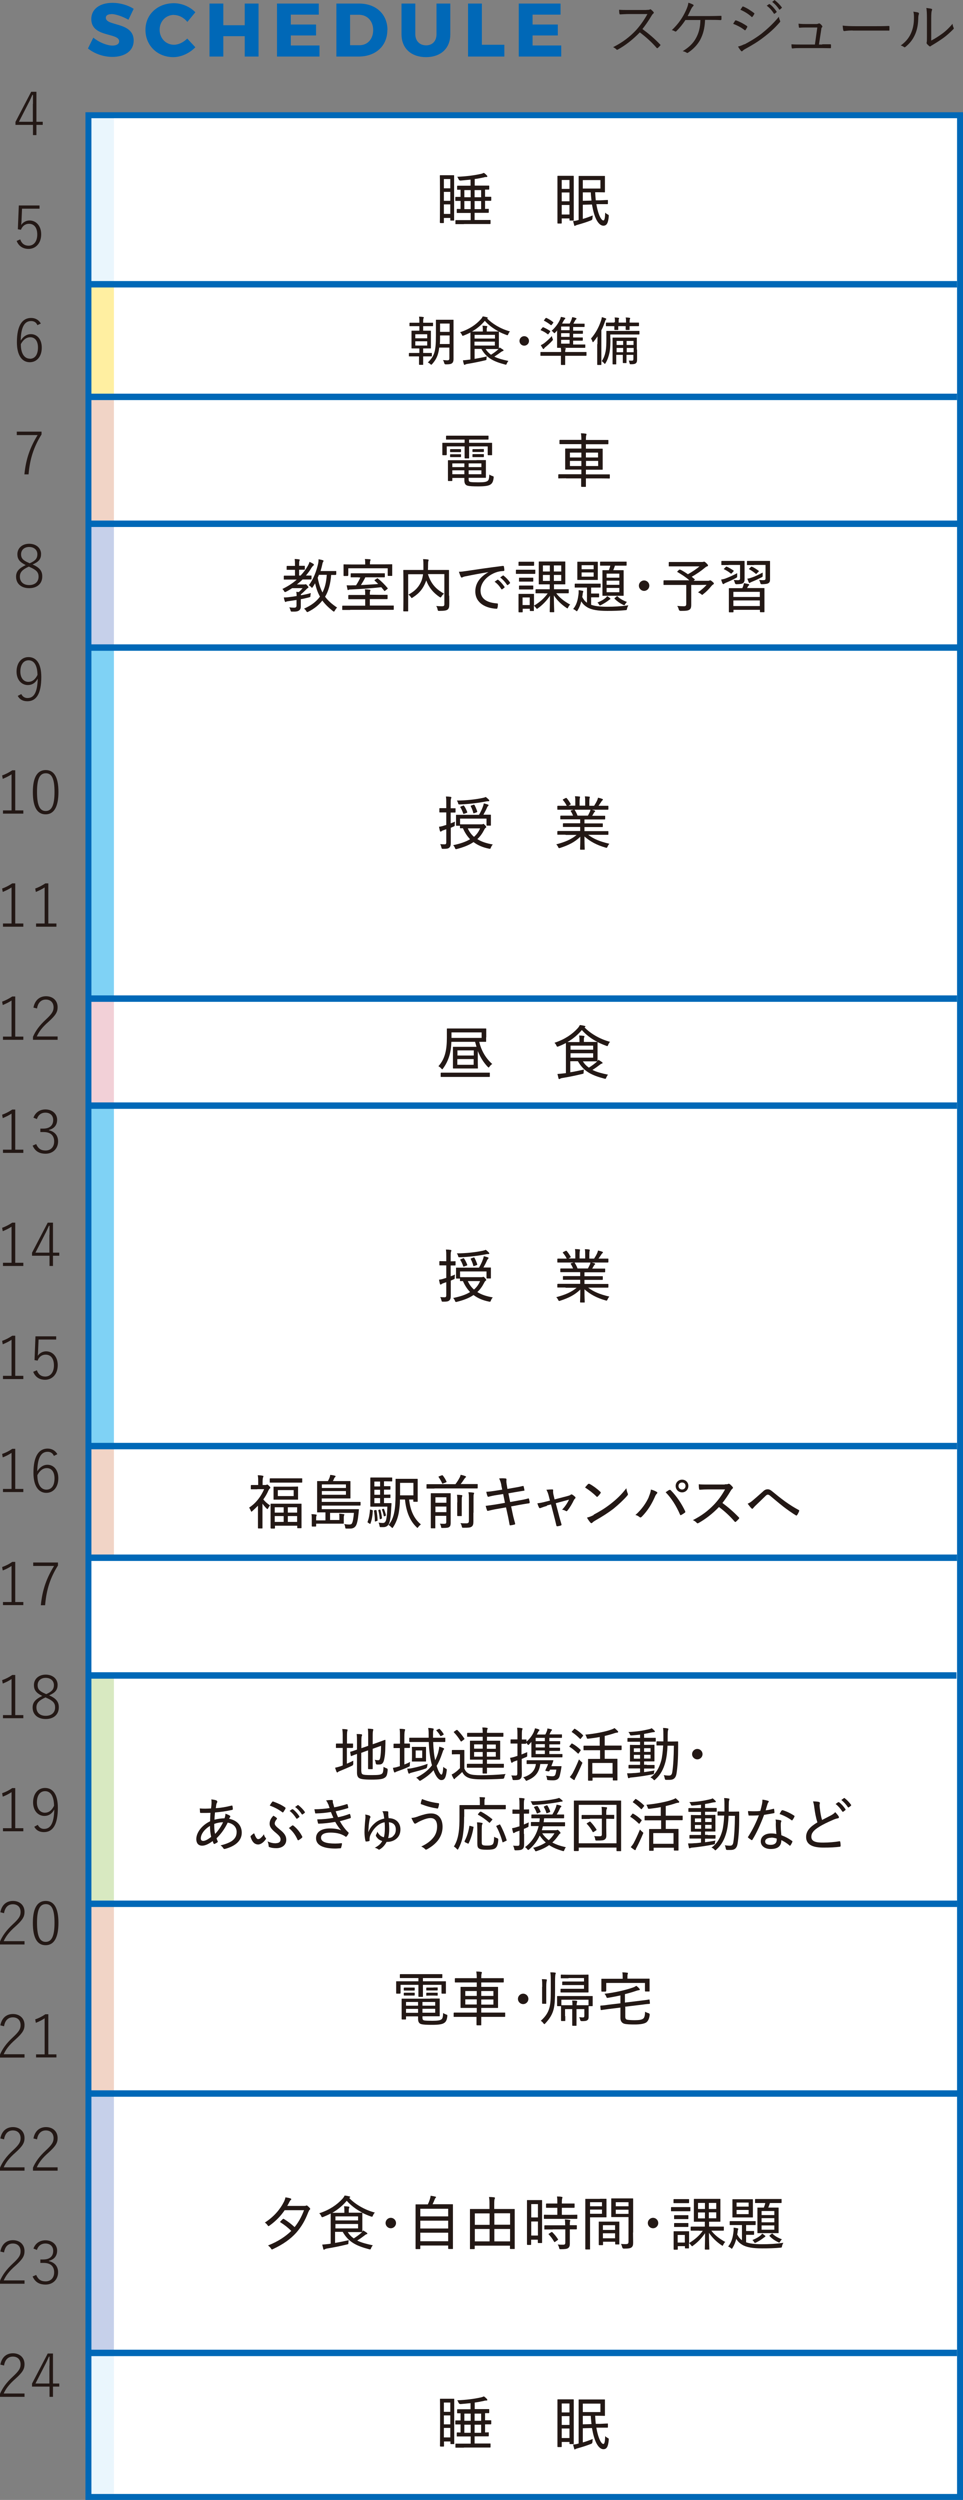 <?xml version="1.0" encoding="UTF-8"?><svg id="design" xmlns="http://www.w3.org/2000/svg" viewBox="0 0 80.9 210.01"><rect x="0" y="0" width="80.9" height="210.01" fill="#808080" stroke="none"/><defs><style>.cls-1{fill:#f1d4c6;}.cls-1,.cls-2,.cls-3,.cls-4,.cls-5,.cls-6,.cls-7,.cls-8,.cls-9,.cls-10{stroke-width:0px;}.cls-2{fill:#231815;}.cls-3{fill:#eaf6fd;}.cls-4{fill:#d8e9c1;}.cls-5{fill:#ffefa1;}.cls-6{fill:#0068b7;}.cls-7{fill:#fff;}.cls-8{fill:#c6d0ea;}.cls-9{fill:#f2d0d7;}.cls-10{fill:#7fd2f5;}</style></defs><path class="cls-6" d="M9.35,1.19c-.28,0-.46.1-.46.3,0,.74,2.34.32,2.34,1.92,0,.91-.8,1.37-1.79,1.37-.74,0-1.52-.27-2.05-.71l.45-.91c.46.39,1.15.67,1.61.67.34,0,.56-.13.56-.36,0-.75-2.34-.3-2.34-1.87,0-.83.7-1.36,1.78-1.36.65,0,1.31.2,1.78.5l-.44.92c-.47-.27-1.07-.48-1.43-.48Z"/><path class="cls-6" d="M14.62,1.25c-.69,0-1.21.54-1.21,1.25s.52,1.26,1.21,1.26c.37,0,.79-.2,1.11-.52l.68.73c-.48.5-1.19.83-1.85.83-1.34,0-2.34-.98-2.34-2.29S13.25.27,14.61.27c.66,0,1.35.29,1.8.76l-.67.81c-.29-.36-.72-.58-1.11-.58Z"/><path class="cls-6" d="M18.76.3v1.82h1.8V.3h1.16v4.45h-1.16v-1.71h-1.8v1.71h-1.16V.3h1.16Z"/><path class="cls-6" d="M26.78.3v.93h-2.35v.83h2.12v.92h-2.12v.84h2.41v.93h-3.57V.3h3.51Z"/><path class="cls-6" d="M32.54,2.52c0,1.33-.97,2.23-2.41,2.23h-1.87V.3h1.92c1.41,0,2.37.9,2.37,2.22ZM31.35,2.53c0-.77-.5-1.29-1.21-1.29h-.73v2.56h.79c.67,0,1.15-.51,1.15-1.28Z"/><path class="cls-6" d="M35.8,3.81c.51,0,.87-.35.87-.93V.3h1.16v2.58c0,1.17-.79,1.92-2.04,1.92s-2.06-.74-2.06-1.92V.3h1.16v2.58c0,.57.38.93.91.93Z"/><path class="cls-6" d="M40.48.3v3.46h1.89v.99h-3.05V.3h1.16Z"/><path class="cls-6" d="M47.09.3v.93h-2.35v.83h2.12v.92h-2.12v.84h2.41v.93h-3.57V.3h3.51Z"/><path class="cls-2" d="M54.31.83c.18,0,.23,0,.29-.04.03-.02.07-.01.1.02.07.06.15.13.21.21.03.04.02.08-.03.12-.05.04-.1.1-.15.19-.23.39-.49.77-.76,1.11.53.39,1.01.8,1.48,1.29.05.04.05.06,0,.11-.06.07-.12.13-.19.19-.04.03-.06.03-.09,0-.43-.5-.92-.93-1.42-1.31-.59.61-1.21,1.09-1.84,1.44-.06.03-.09.04-.13-.01-.07-.08-.16-.13-.27-.19.78-.39,1.39-.86,1.9-1.4.33-.36.67-.82.98-1.38h-1.55c-.29,0-.51.02-.74.03-.05,0-.05-.02-.06-.06-.02-.07-.03-.23-.03-.33.25.02.48.02.8.02h1.5Z"/><path class="cls-2" d="M59.23,1.69c-.03.71-.17,1.2-.41,1.66-.24.43-.59.79-1.01,1.07-.05.04-.09.04-.14,0-.09-.06-.21-.1-.32-.12.54-.33.88-.66,1.12-1.1.23-.42.36-.89.37-1.52h-1.26c-.22.35-.49.67-.76.94-.03.03-.07.04-.11.02-.07-.05-.18-.09-.27-.11.57-.54.92-1.07,1.18-1.64.12-.27.19-.46.21-.66.14.04.29.1.4.16.06.04.04.09,0,.13-.08.07-.12.15-.17.24-.1.21-.2.42-.29.59h1.85c.31,0,.6-.01.92-.02.06,0,.07,0,.07.06v.24s-.02.06-.07.06c-.27-.02-.59-.02-.9-.02h-.41Z"/><path class="cls-2" d="M61.74,1.75s.05-.05.09-.04c.34.12.63.28.91.47.05.04.05.07.03.11-.04.07-.09.16-.13.22-.03.04-.06.05-.1.01-.28-.22-.61-.39-.95-.52.07-.1.12-.2.16-.25ZM62.54,3.73c.47-.25.93-.52,1.42-.89.44-.35,1-.85,1.47-1.43.02.13.05.22.1.33.03.05.02.09-.03.14-.43.5-.88.9-1.36,1.26-.46.36-.96.66-1.51.96-.11.06-.2.12-.25.18-.05.05-.1.04-.14-.02-.07-.08-.17-.22-.24-.35.18-.04.34-.1.54-.2ZM62.35.58s.05-.05.09-.03c.32.13.62.33.9.54.05.04.04.06.02.1-.04.07-.1.17-.15.22-.03.04-.05.03-.09-.01-.25-.23-.59-.44-.92-.58.05-.07.11-.17.16-.24ZM64.6.35s.04-.02.06,0c.21.14.43.4.58.62.02.02.01.04-.01.06l-.15.12s-.05.02-.07-.01c-.15-.25-.37-.5-.6-.66l.19-.13ZM65.03.02s.04-.02.06,0c.21.16.44.39.59.6.02.03,0,.04-.02.06l-.14.12s-.04.02-.06,0c-.13-.21-.35-.46-.59-.64l.17-.13Z"/><path class="cls-2" d="M69.07,3.72c.23,0,.43,0,.66,0,.06,0,.08,0,.08.07v.19c0,.07-.02.07-.07.07-.24,0-.45-.01-.7-.01h-1.8c-.21,0-.44,0-.66.03-.06,0-.07-.02-.07-.08-.02-.07-.02-.18-.02-.27.29.02.5.02.74.02h1.23l.2-1.43h-.87c-.2,0-.43,0-.6.02-.05,0-.07,0-.08-.06-.01-.07-.02-.19-.03-.28.29.03.51.03.72.03h.75c.12,0,.16-.02.21-.04.04-.02.07-.02.11,0,.06.04.14.11.19.19.04.05.03.09,0,.12-.05.04-.06.08-.07.2l-.19,1.25h.28Z"/><path class="cls-2" d="M71.63,2.56c-.45,0-.67.05-.7.05-.05,0-.07-.02-.09-.07-.02-.09-.04-.25-.05-.39.31.04.71.05,1.14.05h1.58c.36,0,.74,0,1.13-.02.06,0,.08,0,.08.06,0,.08,0,.19,0,.27,0,.06-.01.07-.08.06-.39,0-.77,0-1.11,0h-1.9Z"/><path class="cls-2" d="M77.15,1.07c.06.02.06.07.04.13-.03.07-.05.2-.05.4-.02.59-.13,1.03-.32,1.41-.19.39-.43.66-.74.92-.06.05-.1.06-.14.02-.08-.06-.17-.1-.27-.13.35-.25.64-.56.83-.96.17-.36.28-.78.28-1.34,0-.23,0-.36-.05-.54.18.02.34.05.43.08ZM78.23,3.41c.34-.18.6-.35.88-.55.3-.21.61-.5.91-.86.01.11.04.23.09.33.02.05.03.08-.03.13-.26.26-.54.52-.82.72-.28.2-.57.39-.89.58-.1.06-.13.07-.17.11-.05.04-.1.04-.14,0-.07-.06-.15-.13-.2-.2-.03-.05-.02-.08-.01-.13.02-.06.02-.16.02-.51v-1.46c0-.5-.02-.74-.05-.9.14.02.34.04.43.07.08.03.06.08.03.15-.03.07-.05.26-.05.68v1.84Z"/><rect class="cls-7" x="7.43" y="9.68" width="73.22" height="200.08"/><path class="cls-2" d="M3.06,10.23h.53v.26h-.53v.86h-.29v-.86h-1.47v-.25l1.32-2.53h.44v2.51ZM2.77,8.73c0-.24,0-.46,0-.76h-.05c-.11.25-.21.48-.33.7l-.8,1.56h1.17v-1.5Z"/><path class="cls-2" d="M3.33,17.53h-1.48l-.04.95c0,.13-.02.3-.03.42.14-.22.41-.38.7-.38.55,0,.98.45.98,1.16,0,.78-.48,1.23-1.06,1.23-.47,0-.83-.23-1-.67l.3-.13c.12.36.37.53.7.53.44,0,.73-.36.73-.94s-.27-.9-.7-.9c-.3,0-.55.18-.67.5l-.26-.04.08-2h1.74v.28Z"/><path class="cls-2" d="M3.14,27.31c-.11-.25-.3-.34-.53-.34-.57,0-.85.54-.87,1.64.23-.37.53-.54.85-.54.54,0,.92.44.92,1.13,0,.77-.43,1.23-1.01,1.23-.62,0-1.08-.53-1.08-1.68,0-1.42.46-2.04,1.19-2.04.38,0,.66.18.82.47l-.3.14ZM2.51,30.14c.42,0,.68-.34.68-.95,0-.54-.25-.86-.65-.86-.29,0-.57.17-.79.58,0,.84.33,1.22.76,1.22Z"/><path class="cls-2" d="M3.48,36.51c-.63,1.02-.97,2.01-1.08,3.34h-.35c.13-1.32.49-2.29,1.11-3.3h-1.75v-.29h2.08v.25Z"/><path class="cls-2" d="M3.55,48.43c0,.62-.45.98-1.1.98s-1.1-.36-1.1-.97c0-.43.24-.7.81-.97-.51-.25-.7-.5-.7-.91,0-.51.4-.88.99-.88s1,.36,1,.86c0,.41-.18.65-.71.88.61.27.81.56.81,1ZM2.42,47.6c-.55.25-.75.48-.75.84,0,.44.3.71.78.71s.79-.27.79-.71c0-.35-.17-.56-.73-.8l-.08-.04ZM2.49,47.32c.5-.21.65-.43.65-.76,0-.36-.28-.61-.69-.61s-.68.25-.68.62c0,.3.14.5.64.71l.08.04Z"/><path class="cls-2" d="M1.79,58.31c.12.23.3.33.52.33.52,0,.83-.43.86-1.63-.2.37-.48.54-.83.54-.54,0-.95-.45-.95-1.13,0-.74.42-1.22,1-1.22.65,0,1.08.52,1.08,1.67,0,1.43-.43,2.04-1.17,2.04-.38,0-.65-.15-.81-.45l.29-.15ZM2.4,55.47c-.42,0-.69.36-.69.95,0,.53.28.86.67.86.32,0,.57-.18.77-.58-.01-.79-.28-1.23-.75-1.23Z"/><path class="cls-2" d="M1.28,68.08h.68v.27H.25v-.27h.72v-3.03c-.19.13-.45.26-.74.38l-.05-.29c.3-.1.59-.26.85-.43h.25v3.37Z"/><path class="cls-2" d="M4.91,66.53c0,1.3-.4,1.88-1.08,1.88s-1.07-.57-1.07-1.87.41-1.85,1.08-1.85,1.07.54,1.07,1.84ZM3.11,66.53c0,1.15.24,1.6.73,1.6s.74-.46.74-1.6-.24-1.57-.73-1.57-.74.42-.74,1.56Z"/><path class="cls-2" d="M1.28,77.58h.68v.27H.25v-.27h.72v-3.03c-.19.13-.45.26-.74.38l-.05-.29c.3-.1.59-.26.85-.43h.25v3.37Z"/><path class="cls-2" d="M4.06,77.58h.68v.27h-1.71v-.27h.72v-3.03c-.19.13-.45.26-.74.38l-.05-.29c.3-.1.59-.26.85-.43h.25v3.37Z"/><path class="cls-2" d="M1.28,87.08h.68v.27H.25v-.27h.72v-3.03c-.19.13-.45.26-.74.38l-.05-.29c.3-.1.59-.26.85-.43h.25v3.37Z"/><path class="cls-2" d="M2.81,84.64c.12-.62.52-.95,1.06-.95s.97.34.97.92c0,.4-.15.67-.76,1.22-.56.49-.81.85-.99,1.24h1.75v.28h-2.07v-.25c.21-.49.53-.94,1.08-1.45.53-.49.65-.71.65-1.03,0-.41-.27-.65-.65-.65s-.66.25-.74.75l-.32-.08Z"/><path class="cls-2" d="M1.28,96.58h.68v.27H.25v-.27h.72v-3.03c-.19.13-.45.26-.74.38l-.05-.29c.3-.1.59-.26.85-.43h.25v3.37Z"/><path class="cls-2" d="M2.81,93.89c.17-.45.54-.69,1.01-.69.56,0,.98.36.98.87,0,.45-.26.75-.69.85v.03c.49.11.77.45.77.93,0,.62-.44,1.04-1.05,1.04-.53,0-.88-.21-1.09-.68l.3-.13c.17.39.41.54.79.54.44,0,.72-.3.72-.76,0-.49-.29-.79-.88-.79h-.28v-.29h.25c.54,0,.83-.28.83-.72,0-.4-.28-.62-.66-.62-.32,0-.59.17-.71.54l-.3-.12Z"/><path class="cls-2" d="M1.28,106.08h.68v.27H.25v-.27h.72v-3.03c-.19.13-.45.26-.74.38l-.05-.29c.3-.1.59-.26.85-.43h.25v3.37Z"/><path class="cls-2" d="M4.45,105.23h.53v.26h-.53v.86h-.29v-.86h-1.47v-.25l1.32-2.53h.44v2.51ZM4.16,103.73c0-.24,0-.46,0-.76h-.05c-.11.25-.21.48-.33.7l-.8,1.56h1.17v-1.5Z"/><path class="cls-2" d="M1.28,115.58h.68v.27H.25v-.27h.72v-3.03c-.19.13-.45.26-.74.38l-.05-.29c.3-.1.59-.26.85-.43h.25v3.37Z"/><path class="cls-2" d="M4.72,112.53h-1.48l-.04.95c0,.13-.02.3-.03.42.14-.22.41-.38.7-.38.55,0,.98.45.98,1.16,0,.78-.48,1.23-1.06,1.23-.48,0-.83-.23-1-.67l.31-.13c.12.36.37.53.7.53.44,0,.73-.36.73-.94s-.27-.9-.7-.9c-.3,0-.56.18-.67.5l-.26-.04.08-2h1.74v.28Z"/><path class="cls-2" d="M1.28,125.08h.68v.26H.25v-.26h.72v-3.03c-.19.13-.45.27-.74.38l-.05-.29c.3-.1.59-.25.85-.43h.25v3.37Z"/><path class="cls-2" d="M4.53,122.31c-.11-.25-.3-.35-.53-.35-.57,0-.85.54-.87,1.64.23-.37.53-.55.85-.55.54,0,.92.44.92,1.13,0,.77-.43,1.23-1.01,1.23-.62,0-1.08-.53-1.08-1.68,0-1.42.46-2.04,1.19-2.04.38,0,.66.19.82.47l-.3.15ZM3.9,125.14c.42,0,.68-.33.68-.95,0-.54-.25-.86-.65-.86-.29,0-.57.17-.79.59,0,.84.33,1.22.76,1.22Z"/><path class="cls-2" d="M1.28,134.58h.68v.26H.25v-.26h.72v-3.03c-.19.13-.45.27-.74.38l-.05-.29c.3-.1.59-.25.85-.43h.25v3.37Z"/><path class="cls-2" d="M4.87,131.51c-.64,1.02-.97,2.01-1.08,3.34h-.36c.13-1.32.49-2.29,1.11-3.3h-1.75v-.29h2.08v.25Z"/><path class="cls-2" d="M1.28,144.08h.68v.26H.25v-.26h.72v-3.03c-.19.13-.45.27-.74.38l-.05-.29c.3-.1.59-.25.85-.43h.25v3.37Z"/><path class="cls-2" d="M4.94,143.43c0,.62-.45.98-1.1.98s-1.1-.36-1.1-.97c0-.43.24-.7.81-.97-.52-.25-.7-.51-.7-.91,0-.51.4-.88.99-.88s1,.36,1,.86c0,.41-.18.65-.71.88.61.27.81.56.81,1ZM3.81,142.6c-.55.25-.75.48-.75.83,0,.44.29.71.78.71s.79-.27.79-.71c0-.35-.17-.56-.73-.8l-.08-.04ZM3.88,142.32c.5-.22.65-.43.65-.76,0-.36-.28-.61-.69-.61s-.68.25-.68.62c0,.31.14.5.64.71l.08.04Z"/><path class="cls-2" d="M1.28,153.58h.68v.26H.25v-.26h.72v-3.03c-.19.13-.45.27-.74.38l-.05-.29c.3-.1.59-.25.85-.43h.25v3.37Z"/><path class="cls-2" d="M3.18,153.31c.12.23.3.33.52.33.52,0,.83-.42.86-1.63-.2.37-.48.54-.83.54-.54,0-.95-.45-.95-1.13,0-.74.42-1.22,1-1.22.65,0,1.08.52,1.08,1.67,0,1.43-.43,2.04-1.17,2.04-.38,0-.65-.15-.81-.45l.29-.16ZM3.79,150.47c-.43,0-.69.36-.69.95,0,.53.28.86.67.86.32,0,.57-.18.77-.58-.01-.79-.28-1.23-.75-1.23Z"/><path class="cls-2" d="M.03,160.64c.12-.63.52-.95,1.06-.95s.97.34.97.92c0,.4-.15.67-.76,1.22-.56.49-.81.85-.99,1.24h1.75v.28H0v-.25c.21-.49.53-.94,1.08-1.45.53-.49.65-.71.65-1.03,0-.41-.26-.65-.65-.65s-.66.25-.74.75l-.32-.08Z"/><path class="cls-2" d="M4.91,161.53c0,1.3-.4,1.88-1.08,1.88s-1.07-.57-1.07-1.87.41-1.85,1.08-1.85,1.07.54,1.07,1.84ZM3.11,161.53c0,1.15.24,1.6.73,1.6s.74-.46.74-1.6-.24-1.57-.73-1.57-.74.42-.74,1.56Z"/><path class="cls-2" d="M.03,170.14c.12-.63.52-.95,1.06-.95s.97.34.97.92c0,.4-.15.67-.76,1.22-.56.49-.81.85-.99,1.24h1.75v.28H0v-.25c.21-.49.53-.94,1.08-1.45.53-.49.65-.71.65-1.03,0-.41-.26-.65-.65-.65s-.66.25-.74.75l-.32-.08Z"/><path class="cls-2" d="M4.06,172.58h.68v.26h-1.71v-.26h.72v-3.03c-.19.13-.45.27-.74.38l-.05-.29c.3-.1.59-.25.85-.43h.25v3.37Z"/><path class="cls-2" d="M.03,179.64c.12-.63.52-.95,1.06-.95s.97.34.97.92c0,.4-.15.67-.76,1.22-.56.49-.81.85-.99,1.24h1.75v.28H0v-.25c.21-.49.53-.94,1.08-1.45.53-.49.65-.71.65-1.03,0-.41-.26-.65-.65-.65s-.66.25-.74.75l-.32-.08Z"/><path class="cls-2" d="M2.81,179.64c.12-.63.52-.95,1.06-.95s.97.34.97.92c0,.4-.15.67-.76,1.22-.56.49-.81.85-.99,1.24h1.75v.28h-2.07v-.25c.21-.49.53-.94,1.08-1.45.53-.49.65-.71.65-1.03,0-.41-.27-.65-.65-.65s-.66.25-.74.75l-.32-.08Z"/><path class="cls-2" d="M.03,189.14c.12-.63.52-.95,1.06-.95s.97.34.97.92c0,.4-.15.67-.76,1.22-.56.49-.81.85-.99,1.24h1.75v.28H0v-.25c.21-.49.53-.94,1.08-1.45.53-.49.65-.71.65-1.03,0-.41-.26-.65-.65-.65s-.66.25-.74.75l-.32-.08Z"/><path class="cls-2" d="M2.81,188.89c.17-.45.54-.69,1.01-.69.56,0,.98.36.98.87,0,.45-.26.75-.69.85v.03c.49.11.77.45.77.93,0,.62-.44,1.04-1.05,1.04-.53,0-.88-.21-1.09-.68l.3-.13c.17.39.41.54.79.54.44,0,.72-.3.72-.76,0-.49-.29-.79-.88-.79h-.28v-.29h.25c.54,0,.83-.27.83-.72,0-.4-.28-.62-.66-.62-.32,0-.59.17-.71.54l-.3-.12Z"/><path class="cls-2" d="M.03,198.64c.12-.63.52-.95,1.06-.95s.97.34.97.92c0,.4-.15.67-.76,1.22-.56.49-.81.85-.99,1.24h1.75v.28H0v-.25c.21-.49.53-.94,1.08-1.45.53-.49.65-.71.65-1.03,0-.41-.26-.65-.65-.65s-.66.25-.74.75l-.32-.08Z"/><path class="cls-2" d="M4.45,200.23h.53v.26h-.53v.86h-.29v-.86h-1.47v-.25l1.32-2.53h.44v2.51ZM4.16,198.73c0-.24,0-.46,0-.76h-.05c-.11.25-.21.48-.33.7l-.8,1.56h1.17v-1.5Z"/><path class="cls-2" d="M36.99,18.73s-.04,0-.04-.04c0-.03.01-.29.01-1.72v-.95c0-.95-.01-1.23-.01-1.25,0-.04,0-.05.04-.05.03,0,.11,0,.39,0h.34c.28,0,.36,0,.39,0,.04,0,.04,0,.04.05,0,.02,0,.28,0,1.08v1.04c0,1.33,0,1.57,0,1.6,0,.04,0,.04-.04.04h-.24s-.04,0-.04-.04v-.18h-.54v.39s0,.04-.04.04h-.25ZM37.29,15.82h.54v-.78h-.54v.78ZM37.83,16.87v-.75h-.54v.75h.54ZM37.83,17.97v-.8h-.54v.8h.54ZM38.98,18.83c-.49,0-.65,0-.68,0-.04,0-.04,0-.04-.04v-.26s0-.04.04-.04c.02,0,.19,0,.68,0h.56v-.6h-.47c-.47,0-.63,0-.66,0-.04,0-.04,0-.04-.04v-.25s0-.05.04-.05c.02,0,.1,0,.28.01v-.68c-.28,0-.38,0-.4,0-.04,0-.04,0-.04-.04v-.26s0-.04.04-.04c.02,0,.12,0,.4,0v-.6c-.16,0-.24,0-.25,0-.03,0-.04,0-.04-.04v-.25s0-.05.04-.05c.03,0,.19,0,.66,0h.43v-.51c-.27.03-.54.05-.84.08q-.12,0-.17-.12c-.03-.07-.06-.14-.11-.2.77-.03,1.44-.12,1.98-.24.1-.02.19-.06.26-.09.09.06.19.15.26.23.02.03.03.04.03.08,0,.03-.02.04-.09.04-.05,0-.11,0-.19.03-.27.06-.53.11-.78.14v.55h.52c.47,0,.63,0,.66,0,.04,0,.04,0,.04.05v.25s0,.04-.04.04c-.02,0-.11,0-.31,0v.6c.32,0,.45,0,.47,0,.04,0,.05,0,.05.04v.26s0,.04-.05.04c-.02,0-.15,0-.47,0v.68c.18,0,.25-.01.27-.01.04,0,.04,0,.04.05v.25s0,.04-.04.04c-.03,0-.19,0-.66,0h-.49v.6h.62c.49,0,.65,0,.68,0,.04,0,.04,0,.04.04v.26s0,.04-.04.04c-.03,0-.2,0-.68,0h-1.52ZM39.01,16.57h.53v-.6h-.53v.6ZM39.54,16.89h-.53v.68h.53v-.68ZM39.87,16.57h.55v-.6h-.55v.6ZM40.42,16.89h-.55v.68h.55v-.68Z"/><path class="cls-2" d="M46.87,18.78s-.04,0-.04-.04c0-.03,0-.29,0-1.71v-.95c0-.95,0-1.23,0-1.26,0-.04,0-.05.04-.05.03,0,.13,0,.43,0h.42c.3,0,.4,0,.43,0,.04,0,.05,0,.05.05,0,.03,0,.28,0,1.08v1.04c0,1.31,0,1.52,0,1.55,0,.04,0,.04-.05.04h-.27s-.04,0-.04-.04v-.14h-.65v.39s0,.04-.05.04h-.27ZM47.19,15.87h.65v-.75h-.65v.75ZM47.84,16.91v-.74h-.65v.74h.65ZM47.84,18.02v-.8h-.65v.8h.65ZM48.96,18.39c.27-.07.53-.17.83-.29,0,.07-.01.14-.02.24q0,.13-.11.17c-.38.15-.67.24-1.12.37-.1.03-.14.04-.18.06-.03.02-.05.04-.07.04s-.04,0-.05-.05c-.03-.11-.07-.23-.09-.36.13-.01.26-.03.46-.09v-2.79c0-.57,0-.83,0-.87,0-.04,0-.04.04-.04.03,0,.23,0,.64,0h.9c.4,0,.57,0,.59,0,.04,0,.04,0,.04.04,0,.03,0,.15,0,.42v.45c0,.27,0,.39,0,.42,0,.04,0,.05-.04.05-.02,0-.19-.01-.59-.01h-.19c.01.24.03.47.05.68h.36c.43-.02.55-.03.62-.03.04,0,.04,0,.04.04v.26s0,.05-.04.05c-.04,0-.19,0-.61,0h-.32c.04.24.09.46.15.66.14.46.31.71.44.71.1,0,.14-.24.15-.66.05.06.13.11.22.16.08.04.09.05.08.17-.05.57-.18.77-.45.77s-.57-.29-.79-1.03c-.07-.23-.12-.48-.17-.75l-.77.02v1.19ZM50.44,15.13h-1.48v.71h1.48v-.71ZM48.96,16.16v.71l.73-.02c-.02-.22-.05-.44-.06-.69h-.66Z"/><path class="cls-2" d="M37,205.52s-.04,0-.04-.04c0-.03.01-.29.01-1.72v-.95c0-.95-.01-1.23-.01-1.25,0-.04,0-.05.04-.05.03,0,.11,0,.39,0h.34c.28,0,.36,0,.39,0,.04,0,.04,0,.04.05,0,.02,0,.28,0,1.08v1.04c0,1.33,0,1.57,0,1.6,0,.04,0,.04-.04.04h-.24s-.04,0-.04-.04v-.18h-.54v.39s0,.04-.04.04h-.25ZM37.29,202.61h.54v-.78h-.54v.78ZM37.83,203.66v-.75h-.54v.75h.54ZM37.83,204.76v-.8h-.54v.8h.54ZM38.98,205.62c-.49,0-.65,0-.68,0-.04,0-.04,0-.04-.04v-.26s0-.04.04-.04c.02,0,.19,0,.68,0h.56v-.6h-.47c-.47,0-.63,0-.66,0-.04,0-.04,0-.04-.04v-.25s0-.05.04-.05c.02,0,.1,0,.28.01v-.68c-.28,0-.38,0-.4,0-.04,0-.04,0-.04-.04v-.26s0-.04.04-.04c.02,0,.12,0,.4,0v-.6c-.16,0-.24,0-.25,0-.03,0-.04,0-.04-.04v-.25s0-.05.04-.05c.03,0,.19,0,.66,0h.43v-.51c-.27.03-.54.05-.84.08q-.12,0-.17-.12c-.03-.07-.06-.14-.11-.2.77-.03,1.44-.12,1.98-.24.1-.02.19-.06.26-.09.09.06.19.15.26.23.02.03.03.04.03.08,0,.03-.02.04-.09.04-.05,0-.11,0-.19.03-.27.06-.53.11-.78.14v.55h.52c.47,0,.63,0,.66,0,.04,0,.04,0,.04.05v.25s0,.04-.04.04c-.02,0-.11,0-.31,0v.6c.32,0,.45,0,.47,0,.04,0,.05,0,.05.04v.26s0,.04-.05.04c-.02,0-.15,0-.47,0v.68c.18,0,.25-.01.27-.01.04,0,.04,0,.04.05v.25s0,.04-.04.04c-.03,0-.19,0-.66,0h-.49v.6h.62c.49,0,.65,0,.68,0,.04,0,.04,0,.04.04v.26s0,.04-.04.04c-.03,0-.2,0-.68,0h-1.52ZM39.01,203.36h.53v-.6h-.53v.6ZM39.54,203.69h-.53v.68h.53v-.68ZM39.87,203.36h.55v-.6h-.55v.6ZM40.42,203.69h-.55v.68h.55v-.68Z"/><path class="cls-2" d="M46.87,205.57s-.04,0-.04-.04c0-.03,0-.29,0-1.71v-.95c0-.95,0-1.23,0-1.26,0-.04,0-.05.04-.05.03,0,.13,0,.43,0h.42c.3,0,.4,0,.43,0,.04,0,.05,0,.05.05,0,.03,0,.28,0,1.08v1.04c0,1.31,0,1.52,0,1.55,0,.04,0,.04-.05.04h-.27s-.04,0-.04-.04v-.14h-.65v.39s0,.04-.05.04h-.27ZM47.19,202.66h.65v-.75h-.65v.75ZM47.84,203.71v-.74h-.65v.74h.65ZM47.84,204.81v-.8h-.65v.8h.65ZM48.96,205.18c.27-.07.53-.17.83-.29,0,.07-.01.14-.02.24q0,.13-.11.17c-.38.15-.67.24-1.12.37-.1.03-.14.04-.18.06-.03.02-.05.04-.07.04s-.04,0-.05-.05c-.03-.11-.07-.23-.09-.36.13-.01.26-.03.46-.09v-2.79c0-.57,0-.83,0-.87,0-.04,0-.04.04-.04.03,0,.23,0,.64,0h.9c.4,0,.57,0,.59,0,.04,0,.04,0,.04.04,0,.03,0,.15,0,.42v.45c0,.27,0,.39,0,.42,0,.04,0,.05-.04.05-.02,0-.19-.01-.59-.01h-.19c.01.24.03.47.05.68h.36c.43-.02.55-.03.62-.03.04,0,.04,0,.04.04v.26s0,.05-.04.05c-.04,0-.19,0-.61,0h-.32c.04.24.09.46.15.66.14.46.31.71.44.71.1,0,.14-.24.15-.66.05.06.13.11.22.16.08.04.09.05.08.17-.05.57-.18.77-.45.77s-.57-.29-.79-1.03c-.07-.23-.12-.48-.17-.75l-.77.02v1.19ZM50.44,201.92h-1.48v.71h1.48v-.71ZM48.96,202.95v.71l.73-.02c-.02-.22-.05-.44-.06-.69h-.66Z"/><path class="cls-2" d="M34.92,29.94c-.38,0-.51,0-.53,0-.04,0-.04,0-.04-.04v-.21s0-.04.04-.04c.03,0,.15,0,.53,0h.31v-.38h-.15c-.33,0-.44,0-.47,0-.04,0-.04,0-.04-.04,0-.03,0-.13,0-.41v-.6c0-.27,0-.38,0-.4,0-.04,0-.04.04-.04.03,0,.13,0,.47,0h.15v-.38h-.26c-.38,0-.51,0-.53,0-.04,0-.04,0-.04-.04v-.21s0-.04.04-.04c.03,0,.15,0,.53,0h.26v-.02c0-.24,0-.35-.03-.49.13,0,.25.01.35.03.04,0,.05.02.05.04,0,.02,0,.04-.02.07-.02.04-.03.11-.03.29v.08h.26c.38,0,.5,0,.53,0,.04,0,.04,0,.04.04v.21s0,.04-.04.04c-.03,0-.15,0-.53,0h-.26v.38h.14c.33,0,.44,0,.47,0,.04,0,.04,0,.04.04,0,.02,0,.13,0,.4v.6c0,.27,0,.38,0,.41,0,.04,0,.04-.04.04-.03,0-.14,0-.47,0h-.14v.38h.16c.38,0,.51,0,.53,0,.04,0,.04,0,.04.04v.21s0,.04-.04.04c-.02,0-.15,0-.53,0h-.16v.12c0,.37,0,.53,0,.55,0,.04,0,.04-.04.04h-.26s-.05,0-.05-.04c0-.03,0-.18,0-.55v-.12h-.31ZM34.89,28.42h1v-.34h-1v.34ZM35.89,28.67h-1v.36h1v-.36ZM38.1,29.58c0,.2,0,.41,0,.6,0,.16-.04.26-.12.33-.09.07-.2.1-.53.1q-.11,0-.13-.11c-.03-.1-.06-.19-.11-.25.14,0,.24.02.37.02.12,0,.17-.04.17-.16v-.91h-.85c-.08.66-.26,1-.59,1.38-.04.04-.06.06-.08.06s-.04-.02-.08-.05c-.07-.07-.14-.11-.21-.14.56-.55.68-.92.68-2.26v-.62c0-.43,0-.64,0-.67,0-.04,0-.04.04-.04.03,0,.13,0,.45,0h.5c.32,0,.42,0,.45,0,.04,0,.04,0,.04.04,0,.03,0,.23,0,.67v2.01ZM37.77,28.89v-.71h-.8v.02c0,.26,0,.49-.02.7h.82ZM36.97,27.18v.7h.8v-.7h-.8Z"/><path class="cls-2" d="M40.92,26.75c.41.42,1.1.87,1.92,1.09-.06.07-.11.15-.14.23-.03.07-.04.09-.07.09-.02,0-.04,0-.08-.02-.22-.08-.44-.17-.64-.28,0,0,0,.02,0,.03,0,.03,0,.14,0,.43v.53c0,.28,0,.4,0,.43.02-.03.04-.06.07-.09.11.07.19.12.28.18.03.02.04.04.04.07s-.02.04-.06.05-.09.04-.15.08c-.16.12-.34.25-.56.39.32.16.71.26,1.18.36-.05.06-.1.14-.14.23-.04.1-.04.1-.15.07-.95-.25-1.55-.54-1.98-1.31h-.57v.84c.33-.06.67-.12,1.03-.21-.02.06-.03.13-.03.19,0,.11,0,.11-.11.14-.56.13-1.05.23-1.5.3-.08.01-.15.04-.18.06-.02.01-.04.02-.06.02-.02,0-.04-.02-.05-.05-.03-.1-.06-.21-.08-.33.18-.01.31-.03.47-.05.05,0,.11-.01.16-.02v-1.71c0-.31,0-.49,0-.56-.18.1-.37.18-.57.26-.04.01-.06.02-.08.02-.03,0-.04-.02-.07-.09-.04-.09-.09-.15-.15-.21.78-.25,1.34-.64,1.75-1.1.07-.07.12-.15.15-.23.13.01.25.04.36.07.04,0,.06.03.06.05,0,.02,0,.03-.04.05h-.02ZM41.9,27.85c-.47-.25-.88-.56-1.17-.9-.3.36-.66.66-1.08.9.1,0,.27,0,.54,0h.37v-.1c0-.16,0-.25-.03-.39.13,0,.22.01.35.03.04,0,.06.02.06.04,0,.04-.01.05-.03.08-.02.04-.02.08-.02.2v.14h.39c.41,0,.58,0,.61,0h.02ZM39.87,28.13v.31h1.71v-.31h-1.71ZM41.57,28.7h-1.71v.33h1.71v-.33ZM40.79,29.31c.12.2.28.36.46.49.25-.16.43-.29.58-.43l.05-.05h0s-.2,0-.61,0h-.47Z"/><path class="cls-2" d="M44.44,28.64c0,.22-.18.4-.4.4s-.4-.18-.4-.4.18-.4.4-.4.4.18.4.4Z"/><path class="cls-2" d="M47.14,29.56c0-.14-.01-.22-.03-.35.14,0,.25.01.37.03.03,0,.05.02.05.04,0,.03-.01.05-.03.08,0,.04-.02.09-.02.21h1.18c.41,0,.55,0,.57,0,.04,0,.04,0,.04.04v.24s0,.04-.04.04c-.03,0-.16,0-.57,0h-1.18v.22c0,.35,0,.49,0,.51,0,.04,0,.04-.04.04h-.28s-.04,0-.04-.04c0-.03,0-.15,0-.51v-.22h-1.12c-.41,0-.54,0-.56,0-.04,0-.04,0-.04-.04v-.24s0-.04.04-.04c.03,0,.16,0,.56,0h1.12ZM45.57,27.52s.03-.04.07-.03c.19.08.39.19.57.31.03.02.02.03,0,.08l-.12.16c-.04.06-.04.06-.08.04-.17-.14-.37-.25-.56-.33-.02,0-.03-.01-.03-.03,0,0,0-.03.03-.05l.12-.15ZM46.43,28.45s.02.06.02.08c0,.03-.02.06-.07.11-.19.21-.39.38-.55.51-.07.05-.1.1-.12.13-.02.03-.04.04-.06.04-.02,0-.03,0-.05-.04-.05-.08-.12-.19-.17-.28.1-.05.21-.11.3-.18.2-.16.43-.36.63-.59.01.07.04.15.06.22ZM45.83,26.73s.04-.04.08-.02c.19.09.38.2.56.35.01.01.02.02.02.03,0,0,0,.02-.02.04l-.12.16s-.05.05-.08.02c-.17-.14-.36-.26-.55-.36-.04-.02-.04-.02,0-.07l.11-.15ZM46.82,27.75c-.05.06-.11.12-.17.18-.04.04-.06.06-.08.06-.02,0-.04-.02-.07-.06-.04-.06-.1-.1-.16-.14.33-.29.55-.62.68-.89.04-.07.08-.19.1-.28.12.02.22.04.32.07.04.01.05.03.05.05,0,.02-.01.04-.04.07-.03.02-.08.09-.12.17-.03.06-.07.13-.11.2h.64c.06-.12.11-.23.14-.3.03-.08.05-.15.07-.24.12.02.22.04.31.08.03,0,.05.03.05.05,0,.03-.01.04-.04.06-.03.02-.04.04-.06.07-.05.09-.11.2-.16.29h.36c.39,0,.52,0,.54,0,.04,0,.04,0,.04.04v.19s0,.05-.04.05c-.03,0-.15,0-.54,0h-.38v.31h.26c.38,0,.5,0,.52,0,.04,0,.04,0,.04.04v.18s0,.04-.04.04c-.03,0-.14,0-.52,0h-.26v.31h.25c.38,0,.5,0,.52,0,.04,0,.04,0,.04.04v.19s0,.04-.04.04c-.02,0-.15,0-.52,0h-.25v.32h.4c.41,0,.56,0,.58,0,.04,0,.04,0,.04.04v.2s0,.04-.04.04c-.03,0-.17,0-.58,0h-1.12c-.42,0-.57,0-.59,0-.04,0-.04,0-.04-.04,0-.03,0-.18,0-.51v-.84ZM47.85,27.74v-.31h-.71v.31h.71ZM47.85,28.3v-.31h-.71v.31h.71ZM47.85,28.87v-.32h-.71v.32h.71Z"/><path class="cls-2" d="M50.19,28.9c0-.18,0-.42.01-.64-.1.15-.21.29-.33.44-.03.03-.04.05-.06.05-.01,0-.03-.02-.04-.06-.03-.1-.08-.19-.12-.25.39-.45.65-.94.84-1.5.04-.11.06-.21.07-.3.11.03.21.06.31.1.04.01.06.03.06.06,0,.03-.01.04-.04.07-.03.02-.04.07-.08.18-.08.24-.17.47-.29.69v2.2c0,.45,0,.66,0,.68,0,.04,0,.04-.04.04h-.27s-.04,0-.04-.04c0-.03,0-.23,0-.68v-1.02ZM51.28,28.45c0,.35,0,.79-.08,1.18-.07.32-.16.6-.33.88-.02.04-.04.06-.06.06-.01,0-.03-.02-.06-.05-.06-.08-.13-.14-.2-.18.18-.26.27-.53.33-.84.05-.27.06-.64.06-1.05s0-.58,0-.61c0-.04,0-.04.04-.04.02,0,.18,0,.62,0h1.47c.44,0,.58,0,.61,0,.04,0,.04,0,.04.04v.22s0,.04-.04.04c-.03,0-.17,0-.61,0h-1.8v.36ZM51.66,27.06c0-.18,0-.27-.03-.39.15,0,.24.01.33.03.03,0,.05.02.05.04s0,.04-.02.06c-.02.04-.02.1-.02.26v.04h.62v-.05c0-.18,0-.26-.03-.38.15,0,.24.01.33.03.03,0,.05.02.05.04,0,.03,0,.04-.02.06-.02.04-.03.11-.03.25v.05h.14c.44,0,.59,0,.61,0,.03,0,.04,0,.04.04v.22s0,.04-.04.04c-.03,0-.18,0-.61,0h-.14c0,.18,0,.26,0,.28,0,.04,0,.04-.04.04h-.25s-.04,0-.04-.04c0-.02,0-.1,0-.28h-.62c0,.19,0,.26,0,.28,0,.04,0,.04-.04.04h-.25s-.04,0-.04-.04c0-.02,0-.1,0-.28h-.07c-.44,0-.58,0-.6,0-.04,0-.04,0-.04-.04v-.22s0-.04.04-.04c.02,0,.17,0,.6,0h.07v-.04ZM53.52,29.38c0,.41,0,.69,0,.83s-.02.24-.11.31c-.07.06-.18.08-.41.08-.08,0-.09,0-.11-.09-.02-.09-.04-.16-.07-.22.08,0,.15.01.26.01.09,0,.13-.03.13-.14v-.35h-.58v.15c0,.33,0,.48,0,.5,0,.04,0,.04-.04.04h-.23s-.04,0-.04-.04c0-.03,0-.17,0-.5v-.15h-.55v.25c0,.34,0,.49,0,.51,0,.04,0,.04-.04.04h-.23s-.04,0-.04-.04c0-.03,0-.16,0-.51v-1.15c0-.34,0-.49,0-.51,0-.04,0-.04.04-.04.03,0,.16,0,.55,0h.86c.39,0,.52,0,.55,0,.04,0,.04,0,.04.04,0,.02,0,.17,0,.49v.47ZM52.35,28.98v-.34h-.55v.34h.55ZM52.35,29.59v-.36h-.55v.36h.55ZM52.64,28.64v.34h.58v-.34h-.58ZM53.23,29.59v-.36h-.58v.36h.58Z"/><path class="cls-2" d="M37.87,69.95c0,.38,0,.63,0,.84,0,.25-.04.35-.14.43-.09.07-.2.09-.49.09-.12,0-.13,0-.16-.13-.03-.11-.06-.2-.1-.27.11.01.19.02.37.02.1,0,.14-.04.14-.18v-1.09c-.07.03-.15.05-.22.08-.1.03-.15.06-.18.09-.02.02-.05.03-.07.03-.03,0-.05-.02-.06-.04-.03-.11-.05-.21-.08-.37.14-.01.27-.04.44-.1.05-.01.11-.03.17-.05v-1.05h-.12c-.3,0-.4,0-.42,0-.04,0-.04,0-.04-.05v-.27s0-.04.04-.04c.02,0,.12,0,.42,0h.12v-.34c0-.3,0-.45-.03-.64.14,0,.27.01.39.03.04,0,.07.03.07.05,0,.04-.01.06-.03.1-.02.05-.03.15-.03.46v.35c.25,0,.34,0,.37,0,.04,0,.04,0,.04.04v.27s0,.05-.04.05c-.03,0-.12,0-.37,0v.91c.11-.04.23-.09.36-.15-.01.07-.02.17-.02.27,0,.11,0,.1-.08.14l-.25.11v.42ZM38.7,69.25h.02s.17,0,.6,0h1.12c.07,0,.1,0,.12-.02,0,0,.02-.02.04-.02.03,0,.07.03.15.11.07.08.1.12.1.15,0,.03,0,.05-.05.07-.04.03-.07.06-.13.18-.16.31-.34.56-.57.77.34.22.77.36,1.3.45-.06.06-.12.16-.16.26-.04.11-.05.12-.18.09-.5-.1-.92-.28-1.28-.55-.36.25-.82.43-1.39.58-.11.03-.12.03-.17-.08-.03-.09-.09-.18-.15-.24.58-.12,1.06-.28,1.42-.5-.24-.25-.44-.55-.6-.92-.13,0-.18,0-.2,0-.04,0-.05,0-.05-.04v-.17h-.29s-.04,0-.04-.04c0-.02,0-.08,0-.46v-.14c0-.13,0-.2,0-.23,0-.04,0-.05.04-.05.03,0,.2,0,.68,0h1.21c.14-.24.25-.47.33-.7.03-.08.06-.17.07-.26.14.03.25.06.35.1.04.01.05.03.05.06s-.01.04-.04.06-.05.06-.08.12c-.09.21-.19.4-.31.61.4,0,.56,0,.59,0,.04,0,.04,0,.04.05,0,.03,0,.1,0,.21v.16c0,.38,0,.44,0,.46,0,.04,0,.04-.04.04h-.29s-.04,0-.04-.04v-.55h-2.22v.47ZM41.07,67.19s.04.05.04.07-.03.05-.09.05c-.04,0-.11,0-.2.02-.68.13-1.45.22-2.17.25-.13,0-.14,0-.17-.12-.02-.08-.06-.15-.1-.21.79,0,1.62-.1,2.18-.22.1-.02.19-.05.25-.08.1.08.18.15.26.23ZM38.9,67.68c.05-.02.07-.02.09.02.11.16.19.33.26.51.02.04,0,.06-.05.08l-.2.07c-.06.02-.07.02-.09-.03-.06-.17-.14-.37-.24-.51-.02-.03-.01-.04.05-.07l.18-.07ZM39.3,69.59c.13.29.3.52.52.71.22-.19.39-.42.51-.71h-1.03ZM39.78,67.6s.06-.01.08.02c.09.17.17.36.23.54.01.05,0,.06-.05.08l-.19.07c-.07.02-.08.02-.09-.02-.04-.18-.12-.38-.21-.55-.02-.04-.01-.05.04-.07l.19-.07Z"/><path class="cls-2" d="M47.5,70.12c-.46,0-.61,0-.63,0-.04,0-.05,0-.05-.04v-.22s0-.05.05-.05c.02,0,.18,0,.63,0h1.24v-.34h-.72c-.49,0-.66,0-.69,0-.04,0-.04,0-.04-.04v-.22s0-.05.04-.05c.02,0,.2,0,.69,0h.72v-.33h-.95c-.48,0-.64,0-.67,0-.04,0-.05,0-.05-.04v-.23s0-.04.05-.04c.02,0,.19,0,.67,0h.35c-.06-.15-.12-.27-.19-.37-.02-.04-.02-.05.04-.07l.2-.06c.05-.02.06-.02.09.02.08.13.17.29.24.48h.87c.05-.1.1-.19.16-.32.03-.06.04-.11.06-.2.12.02.23.05.31.08.06.02.08.04.08.06,0,.03-.01.04-.04.06-.03.02-.06.07-.08.11-.04.07-.08.14-.13.22h.38c.49,0,.64,0,.67,0,.04,0,.04,0,.04.04v.23s0,.04-.04.04c-.03,0-.19,0-.67,0h-1.03v.33h.81c.49,0,.66,0,.69,0,.04,0,.04,0,.04.05v.22s0,.04-.04.04c-.03,0-.2,0-.69,0h-.81v.34h1.33c.46,0,.6,0,.63,0,.04,0,.05,0,.05.05v.22s0,.04-.05.04c-.03,0-.18,0-.63,0h-1.02c.45.34.99.57,1.78.75-.05.06-.11.14-.15.24-.05.11-.06.12-.18.08-.74-.21-1.3-.52-1.76-.93,0,.67.02.98.02,1.07,0,.04,0,.04-.04.04h-.31s-.04,0-.04-.04c0-.08.02-.38.02-1.05-.46.45-.98.71-1.69.94-.04.01-.07.02-.09.02-.03,0-.05-.02-.08-.09-.05-.1-.1-.17-.16-.23.74-.19,1.29-.43,1.71-.79h-.92ZM47.5,68.02c-.46,0-.61,0-.63,0-.04,0-.05,0-.05-.04v-.24s0-.05.05-.05c.02,0,.18,0,.63,0h.11c-.09-.18-.19-.33-.32-.48-.02-.02-.02-.04.03-.07l.2-.1s.05-.02.08,0c.12.14.24.31.34.49.02.03.01.04-.03.07l-.15.08h.57v-.35c0-.18,0-.31-.03-.44.12,0,.28.01.34.02.07,0,.09.02.09.05s-.01.05-.02.08c0,.03-.02.11-.02.29v.35h.47v-.34c0-.18,0-.31-.03-.44.12,0,.27.01.33.02.07,0,.09.02.09.05,0,.02-.01.05-.02.08-.01.04-.02.11-.02.29v.35h.4c.1-.15.18-.29.25-.44.03-.07.06-.15.08-.24.13.03.25.06.34.1.04.01.07.03.07.06,0,.03-.02.05-.05.07-.03.03-.05.06-.08.1-.07.11-.15.23-.24.35h.15c.46,0,.6,0,.63,0,.04,0,.05,0,.05.05v.24s0,.04-.05.04c-.03,0-.18,0-.63,0h-2.94Z"/><path class="cls-2" d="M24.91,50.4c-.23.04-.45.07-.66.1-.1.01-.18.03-.2.04-.02.02-.04.03-.06.03s-.04,0-.06-.05c-.04-.1-.07-.23-.09-.33.18,0,.34-.01.53-.04.16-.02.34-.04.55-.08,0-.13-.01-.25-.03-.35.07,0,.14.01.21.02.12-.11.23-.22.32-.33h-.88c-.16.11-.33.21-.51.3-.04.02-.07.03-.09.03-.03,0-.04-.02-.08-.09-.04-.07-.09-.13-.14-.17.47-.23.88-.49,1.21-.79h-.43c-.45,0-.59,0-.62,0-.04,0-.04,0-.04-.05v-.24s0-.04.04-.04c.02,0,.17,0,.62,0h.28v-.49h-.18c-.34,0-.45,0-.48,0-.04,0-.04,0-.04-.04v-.24s0-.05.04-.05c.03,0,.14,0,.48,0h.18c0-.29,0-.43-.03-.58.14,0,.26.01.36.03.04,0,.07.02.07.04,0,.04-.01.06-.03.1-.02.05-.02.13-.02.4.31,0,.41,0,.44,0,.04,0,.04,0,.04.05v.24s0,.04-.04.04c-.02,0-.13,0-.44,0v.49h.12c.24-.25.44-.52.6-.8.08-.14.13-.26.15-.35.1.04.23.11.31.16.04.03.06.05.06.08s0,.04-.05.08c-.05.04-.1.1-.16.19-.13.23-.29.44-.46.64.29,0,.4,0,.42,0,.05,0,.05,0,.05.04v.24s0,.05-.05.05c-.02,0-.17,0-.6,0h-.1c-.15.15-.3.28-.48.42h.62s.05,0,.08-.01c0,0,.03-.01.04-.01.03,0,.05.01.13.1.08.09.1.12.1.16,0,.03,0,.04-.05.06-.04.02-.06.04-.15.13-.15.15-.26.26-.43.4,0,.02,0,.05,0,.08.28-.05.57-.11.83-.19-.01.06-.02.14-.03.21,0,.12,0,.12-.14.16-.21.05-.44.11-.67.15v.08c0,.23,0,.39,0,.53s-.03.24-.14.33c-.11.08-.24.11-.57.1-.12,0-.12,0-.15-.09-.03-.12-.07-.21-.11-.27.13.02.25.03.4.03.14,0,.21-.04.21-.18v-.47ZM28.23,48.26s0,.04-.05.04c-.02,0-.11,0-.36,0-.05.72-.22,1.36-.51,1.83.24.32.57.62,1.01.91-.07.06-.13.15-.19.25-.03.06-.05.09-.08.09-.02,0-.05-.02-.09-.05-.39-.31-.67-.59-.88-.88-.29.37-.66.68-1.18.94-.04.02-.07.03-.09.03-.03,0-.04-.02-.08-.08-.06-.1-.12-.16-.19-.21.62-.27,1.04-.6,1.34-1.01-.19-.33-.32-.72-.41-1.12-.06.1-.12.21-.19.31-.03.04-.05.07-.07.07s-.04-.02-.08-.07c-.07-.07-.13-.12-.19-.15.4-.51.64-1.18.78-1.79.03-.12.04-.26.04-.39.11.02.27.05.35.08.04.01.07.03.07.06,0,.03-.01.05-.04.09-.03.04-.05.11-.07.23-.04.17-.08.34-.14.53h.72c.4,0,.53,0,.55,0,.04,0,.05,0,.05.04v.26ZM26.79,48.29c-.03.08-.06.16-.1.24.09.49.22.89.4,1.24.19-.36.32-.83.36-1.48h-.66Z"/><path class="cls-2" d="M29.42,51.24c-.45,0-.6,0-.63,0-.04,0-.04,0-.04-.04v-.28s0-.04.04-.04c.02,0,.18,0,.63,0h1.26v-.54h-.69c-.49,0-.65,0-.68,0-.04,0-.05,0-.05-.05v-.26s0-.05.05-.05c.03,0,.2,0,.68,0h.69v-.02c0-.21,0-.33-.03-.45.14,0,.27.01.4.03.04,0,.07.02.07.04,0,.03-.01.06-.03.09-.02.04-.02.11-.02.29h0s.76.01.76.01c.49,0,.66,0,.69,0,.04,0,.04,0,.04.05v.26s0,.05-.04.05c-.03,0-.2,0-.69,0h-.76v.54h1.34c.45,0,.6,0,.63,0,.04,0,.04,0,.04.04v.28s0,.04-.04.04c-.03,0-.18,0-.63,0h-2.99ZM29.24,48.35s0,.04-.04.04h-.3s-.04,0-.04-.04c0-.03,0-.09,0-.5v-.15c0-.15,0-.23,0-.25,0-.04,0-.04.04-.04.03,0,.2.01.67.01h1.11v-.07c0-.15,0-.28-.03-.39.14,0,.28.01.41.02.04,0,.07.02.07.05,0,.03-.01.06-.03.09-.02.04-.02.11-.02.22v.07h1.17c.46,0,.63-.01.66-.01.04,0,.04,0,.04.04,0,.02,0,.1,0,.22v.18c0,.41,0,.47,0,.5,0,.04,0,.04-.04.04h-.3s-.04,0-.04-.04v-.6h-3.31v.6ZM30.13,48.5c-.44,0-.6,0-.63,0-.04,0-.04,0-.04-.05v-.25s0-.04.04-.04c.03,0,.19,0,.63,0h1.53c.44,0,.6,0,.63,0,.04,0,.04,0,.04.04v.25s0,.05-.04.05c-.03,0-.19,0-.63,0h-.97c-.12.25-.25.46-.37.65.49-.03.97-.05,1.45-.09-.09-.09-.19-.19-.29-.28-.01,0-.02-.02-.02-.03,0-.01.01-.03.05-.05l.15-.1s.04-.02.05-.02.02,0,.04.02c.28.22.56.5.81.8.03.03.02.04-.02.08l-.19.15s-.03.02-.04.02c-.02,0-.03,0-.04-.03-.08-.1-.16-.2-.24-.29-.83.09-1.66.15-2.53.19-.12,0-.17,0-.2.03-.02.01-.03.02-.06.02s-.04-.02-.05-.06c-.02-.1-.05-.23-.07-.34.16,0,.33.01.5,0,.09,0,.19,0,.29,0,.15-.23.28-.46.36-.66h-.15Z"/><path class="cls-2" d="M37.74,50.03c0,.41.01.65,0,.82,0,.16-.04.28-.14.36-.09.07-.25.11-.69.11-.11,0-.12,0-.15-.12-.02-.12-.06-.22-.12-.29.18.01.38.02.48.02.17,0,.21-.04.21-.18v-2.52h-1.38c.26.82.67,1.26,1.35,1.64-.08.07-.16.15-.21.24-.03.05-.05.08-.08.08-.02,0-.04-.01-.09-.04-.51-.35-.88-.77-1.11-1.39l-.06.16c-.2.48-.46.88-1.07,1.27-.04.03-.07.05-.09.05s-.04-.02-.07-.07c-.06-.09-.13-.16-.21-.22.63-.33.91-.72,1.09-1.14.07-.17.11-.36.14-.57h-1.25v2.36c0,.48,0,.69,0,.72,0,.04,0,.04-.05.04h-.32s-.04,0-.04-.04c0-.03.01-.24.01-.76v-1.87c0-.51-.01-.73-.01-.76,0-.04,0-.05.04-.05.03,0,.2,0,.68,0h.97c0-.13,0-.27,0-.41,0-.17,0-.34-.03-.5.13,0,.27.01.41.03.04,0,.06.03.06.05,0,.03-.01.06-.03.1-.01.04-.02.15-.02.36,0,.12,0,.24-.01.37h1.05c.48,0,.65,0,.68,0,.04,0,.04,0,.04.05,0,.02,0,.27,0,.79v1.34Z"/><path class="cls-2" d="M41.04,48.06c-.68.11-1.27.22-1.85.34-.18.03-.24.05-.3.08-.03.01-.06.04-.1.04s-.06-.03-.08-.06c-.05-.11-.1-.25-.16-.43.21,0,.34-.02.68-.07.68-.1,1.71-.26,3.01-.42.06,0,.08.01.09.04.02.09.04.23.04.32,0,.05-.02.06-.08.07-.25.01-.43.04-.67.13-.75.29-1.25.88-1.25,1.51,0,.74.6,1.02,1.37,1.08.07,0,.09.02.09.06,0,.09-.01.23-.04.31-.01.06-.03.09-.08.08-.86-.04-1.78-.45-1.78-1.46,0-.69.4-1.22,1.11-1.62h0ZM41.78,48.7s.04-.01.06,0c.18.13.39.37.54.59.02.03.01.05,0,.07l-.18.14s-.06.02-.08,0c-.15-.25-.34-.47-.57-.63l.23-.16ZM42.24,48.35s.04-.02.06,0c.2.16.41.37.54.58.02.03.01.05-.01.08l-.17.14s-.05.01-.07-.02c-.14-.22-.34-.44-.57-.62l.21-.15Z"/><path class="cls-2" d="M43.9,48.21c-.37,0-.49,0-.52,0-.04,0-.04,0-.04-.04v-.27s0-.04.04-.04c.02,0,.14,0,.52,0h.51c.37,0,.49,0,.52,0,.04,0,.04,0,.04.04v.27s0,.04-.04.04c-.03,0-.14,0-.52,0h-.51ZM45.7,49.84c-.47,0-.64,0-.66,0-.04,0-.05,0-.05-.05v-.25s0-.04.05-.04c.02,0,.19,0,.66,0h.48v-.41h-.27c-.44,0-.58,0-.61,0-.04,0-.04,0-.04-.04,0-.02,0-.15,0-.49v-.85c0-.33,0-.47,0-.49,0-.04,0-.05.04-.05.03,0,.17,0,.61,0h.93c.43,0,.58,0,.61,0,.04,0,.04,0,.04.05,0,.03,0,.16,0,.49v.85c0,.34,0,.47,0,.49,0,.04,0,.04-.04.04-.03,0-.18,0-.61,0h-.3v.41h.53c.48,0,.64,0,.67,0,.04,0,.04,0,.04.04v.25s0,.05-.04.05c-.03,0-.19,0-.67,0h-.34c.26.35.64.66,1.17.95-.07.06-.12.13-.17.24-.03.05-.04.08-.06.08s-.05-.02-.09-.05c-.42-.28-.78-.63-1.05-1.04,0,.69.03,1.29.03,1.37,0,.04,0,.04-.05.04h-.29s-.04,0-.04-.04c0-.08.02-.66.02-1.34-.26.4-.63.78-1.01,1.05-.04.03-.06.05-.08.05-.02,0-.04-.03-.08-.08-.06-.08-.12-.14-.18-.19,0,.3,0,.39,0,.41,0,.04,0,.04-.04.04h-.26s-.04,0-.04-.04v-.15h-.6v.26s0,.04-.04.04h-.26s-.05,0-.05-.04c0-.03,0-.13,0-.73v-.3c0-.3,0-.41,0-.44,0-.04,0-.04.05-.04.03,0,.12,0,.43,0h.35c.31,0,.4,0,.43,0,.04,0,.04,0,.04.04,0,.03,0,.14,0,.36v.59c.47-.28.86-.62,1.15-1.03h-.29ZM44.04,47.53c-.31,0-.41,0-.44,0-.04,0-.04,0-.04-.05v-.25s0-.04.04-.04c.03,0,.12,0,.44,0h.35c.31,0,.41,0,.43,0,.04,0,.05,0,.05.04v.25s0,.05-.05.05c-.02,0-.12,0-.43,0h-.35ZM44.05,48.86c-.29,0-.38,0-.41,0-.04,0-.04,0-.04-.04v-.25s0-.04.04-.04c.03,0,.11,0,.41,0h.3c.29,0,.38,0,.41,0,.04,0,.04,0,.04.04v.25s0,.04-.04.04c-.03,0-.11,0-.41,0h-.3ZM44.05,49.52c-.29,0-.38,0-.41,0-.04,0-.04,0-.04-.04v-.25s0-.04.04-.04c.03,0,.11,0,.41,0h.3c.29,0,.38,0,.41,0,.04,0,.04,0,.04.04v.25s0,.04-.04.04c-.03,0-.11,0-.41,0h-.3ZM43.9,50.83h.6v-.64h-.6v.64ZM46.19,48.01v-.51h-.58v.51h.58ZM46.19,48.8v-.5h-.58v.5h.58ZM46.53,47.5v.51h.62v-.51h-.62ZM47.15,48.3h-.62v.5h.62v-.5Z"/><path class="cls-2" d="M49.64,50.8c.31.11.73.17,1.34.17s1.18-.03,1.81-.12c-.05.09-.09.17-.11.27-.03.13-.02.13-.14.14-.52.05-1,.06-1.52.06-.8,0-1.35-.09-1.71-.32-.25-.16-.36-.29-.48-.48-.06.27-.16.52-.31.76-.03.05-.04.07-.06.07s-.04-.02-.08-.05c-.07-.06-.16-.11-.23-.14.29-.35.4-.75.46-1.34,0-.07,0-.15,0-.24.11,0,.22.03.32.05.05,0,.07.03.07.05,0,.03,0,.05-.02.08-.01.03-.02.05-.03.12,0,.08-.02.18-.04.27.11.2.21.35.4.48v-1.27h-.39c-.43,0-.58,0-.6,0-.04,0-.04,0-.04-.04v-.25s0-.04.04-.04c.02,0,.17,0,.6,0h.9c.43,0,.57,0,.6,0,.04,0,.04,0,.04.04v.25s0,.04-.04.04c-.02,0-.17,0-.6,0h-.16v.5h.24c.29,0,.36,0,.39,0,.04,0,.04,0,.04.04v.24s0,.04-.04.04c-.03,0-.11,0-.39,0h-.24v.65ZM49.66,47.19c.36,0,.49,0,.52,0,.03,0,.04,0,.04.04,0,.03,0,.14,0,.43v.58c0,.3,0,.41,0,.44,0,.04,0,.04-.04.04-.03,0-.16,0-.52,0h-.6c-.36,0-.49,0-.52,0-.04,0-.04,0-.04-.04,0-.04,0-.14,0-.44v-.58c0-.29,0-.4,0-.43,0-.04,0-.04.04-.04.03,0,.16,0,.52,0h.6ZM49.87,47.82v-.34h-1.01v.34h1.01ZM49.87,48.09h-1.01v.35h1.01v-.35ZM51.23,50.23s.05.04.05.07c0,.03-.02.04-.05.06-.04.01-.05.03-.1.07-.17.13-.37.26-.64.4-.04.02-.07.03-.09.03-.03,0-.04-.02-.07-.07-.05-.08-.08-.12-.14-.17.33-.14.5-.24.67-.38.05-.04.1-.09.15-.16.09.05.16.11.23.16ZM51.06,47.52c-.43,0-.58,0-.6,0-.04,0-.05,0-.05-.04v-.26s0-.04.05-.04c.03,0,.17,0,.6,0h.94c.43,0,.57,0,.6,0,.04,0,.04,0,.04.04v.26s0,.04-.04.04c-.03,0-.17,0-.6,0h-.34c-.05.15-.09.27-.14.38h.29c.38,0,.5,0,.53,0,.04,0,.05,0,.05.04,0,.03,0,.17,0,.53v1.01c0,.36,0,.5,0,.53,0,.04,0,.04-.05.04-.03,0-.15,0-.53,0h-.63c-.38,0-.5,0-.53,0-.04,0-.04,0-.04-.04,0-.03,0-.17,0-.53v-1.01c0-.36,0-.5,0-.53,0-.04,0-.04.04-.04.03,0,.14,0,.5,0,.05-.13.09-.24.12-.38h-.22ZM50.96,48.53h1.07v-.34h-1.07v.34ZM52.03,49.13v-.35h-1.07v.35h1.07ZM52.03,49.39h-1.07v.36h1.07v-.36ZM51.79,50.11s.04-.03.05-.03c.01,0,.02,0,.04.02.23.23.53.37.79.47-.05.04-.1.1-.14.17-.04.07-.06.1-.09.1-.02,0-.04-.01-.09-.03-.29-.14-.51-.3-.71-.5-.01-.01-.02-.02-.02-.04s.01-.03.04-.05l.13-.1Z"/><path class="cls-2" d="M54.55,49.2c0,.24-.2.44-.44.44s-.44-.2-.44-.44.2-.44.44-.44.44.2.44.44Z"/><path class="cls-2" d="M57.09,47.88s.05-.04.08-.02c.21.11.42.24.62.38.37-.21.72-.44.97-.66h-1.86c-.49,0-.65,0-.68,0-.04,0-.04,0-.04-.04v-.28s0-.05.04-.05c.03,0,.2,0,.68,0h2.07c.06,0,.09,0,.11-.01.03-.01.05-.02.07-.02.03,0,.09.03.19.13.11.11.14.15.14.19,0,.04-.02.06-.08.08-.07.02-.12.06-.18.11-.28.24-.69.53-1.11.76.08.07.17.14.25.21.03.03.02.03-.02.07l-.07.06h1.2c.07,0,.1,0,.12-.02.02,0,.04-.02.06-.02.03,0,.07,0,.19.11.11.09.13.12.13.16,0,.03-.01.05-.06.08-.05.03-.09.06-.18.17-.19.23-.38.43-.65.64-.04.04-.07.06-.09.06s-.04-.01-.08-.05c-.09-.07-.19-.13-.27-.16.26-.18.56-.44.72-.63-.12,0-.36.01-.5.01h-.79v.97c0,.31,0,.53,0,.71,0,.22-.05.33-.14.39-.12.09-.28.11-.75.11q-.12,0-.16-.12c-.02-.1-.07-.22-.13-.3.22.02.4.03.55.03s.21-.04.21-.19v-1.6h-1.23c-.45,0-.61,0-.64,0-.04,0-.04,0-.04-.05v-.29s0-.05.04-.05c.03,0,.19,0,.64,0h1.49c-.3-.27-.65-.49-.99-.69-.02,0-.03-.01-.03-.03,0,0,.01-.02.04-.05l.16-.16Z"/><path class="cls-2" d="M61.93,48.38c0,.11,0,.12-.11.18-.28.15-.56.28-.83.39-.09.04-.13.06-.16.09-.02.02-.05.03-.07.03s-.04-.02-.06-.05c-.04-.08-.09-.23-.12-.33.14-.03.26-.05.36-.09.27-.1.62-.25.99-.45,0,.05,0,.15,0,.23ZM61.2,47.47c-.4,0-.52,0-.55,0-.04,0-.05,0-.05-.05v-.26s0-.04.05-.04c.03,0,.15,0,.55,0h.74c.4,0,.54,0,.56,0,.04,0,.05,0,.05.04,0,.03,0,.12,0,.36v.62c0,.2,0,.4,0,.52,0,.16-.03.25-.12.32-.07.06-.19.09-.56.1q-.11,0-.14-.12c-.02-.1-.06-.18-.1-.24.15.01.23.02.34.02.17,0,.2-.04.2-.16v-1.12h-.97ZM60.97,47.62s.04-.03.08-.02c.18.08.37.19.56.32.02.01.03.02.03.04,0,0,0,.02-.03.05l-.14.15s-.04.04-.05.04c0,0-.02-.01-.04-.03-.17-.14-.35-.25-.54-.34-.02,0-.03-.02-.03-.03,0,0,0-.02.03-.04l.14-.14ZM61.27,51.44s-.04,0-.04-.04c0-.03,0-.16,0-.9v-.44c0-.45,0-.58,0-.6,0-.04,0-.05.04-.05.04,0,.2,0,.69,0h.4s.04-.09.06-.14c.03-.09.05-.16.08-.28.13.02.29.05.39.08.03,0,.05.03.05.05,0,.04-.01.05-.04.07-.03.02-.06.06-.08.1-.02.04-.04.08-.06.11h.73c.49,0,.65,0,.69,0,.04,0,.04,0,.04.05,0,.03,0,.16,0,.54v.5c0,.74,0,.87,0,.89,0,.04,0,.05-.04.05h-.3s-.04,0-.04-.05v-.15h-2.22v.17s0,.04-.05.04h-.29ZM61.61,50.15h2.22v-.43h-2.22v.43ZM63.83,50.91v-.47h-2.22v.47h2.22ZM63.35,47.47c-.41,0-.53,0-.56,0-.04,0-.04,0-.04-.05v-.26s0-.04.04-.04c.03,0,.15,0,.56,0h.72c.4,0,.54,0,.57,0,.04,0,.05,0,.05.04,0,.03,0,.12,0,.36v.62c0,.2,0,.4,0,.52,0,.16-.02.25-.12.32-.08.06-.21.09-.57.1q-.11,0-.13-.11c-.02-.1-.06-.18-.1-.25.13.01.24.02.33.02.18,0,.21-.04.21-.16v-1.12h-.96ZM64.07,48.34c0,.11,0,.12-.11.17-.28.14-.49.24-.76.35-.09.04-.14.06-.17.08-.03.02-.05.04-.07.04-.02,0-.04-.03-.06-.06-.03-.07-.08-.2-.12-.31.13-.01.25-.05.39-.1.25-.08.52-.21.9-.41,0,.05,0,.16,0,.24ZM63.08,47.62s.05-.03.1-.01c.18.08.35.19.54.33.02.02.03.03.03.04,0,.01,0,.03-.03.05l-.15.15s-.04.04-.05.04-.02,0-.04-.03c-.17-.14-.34-.26-.53-.36-.02-.01-.03-.02-.03-.03,0,0,0-.02.03-.04l.14-.14Z"/><path class="cls-2" d="M37.52,38.2s0,.04-.04.04h-.28s-.04,0-.04-.04c0-.03,0-.09,0-.5v-.19c0-.16,0-.24,0-.27,0-.04,0-.04.04-.04.03,0,.19,0,.66,0h1.17v-.27h-.83c-.49,0-.66,0-.69,0-.04,0-.04,0-.04-.04v-.24s0-.05.04-.05c.03,0,.2,0,.69,0h2.12c.49,0,.65,0,.68,0,.04,0,.04,0,.04.05v.24s0,.04-.04.04c-.03,0-.2,0-.68,0h-.91v.27h1.23c.47,0,.63,0,.66,0,.04,0,.04,0,.04.04,0,.03,0,.11,0,.24v.22c0,.41,0,.48,0,.5,0,.04,0,.04-.04.04h-.29s-.04,0-.04-.04v-.7h-1.56v.48c0,.33,0,.46,0,.49,0,.04,0,.04-.04.04h-.3s-.04,0-.04-.04c0-.03,0-.16,0-.49v-.48h-1.5v.7ZM40.03,38.65c.5,0,.72,0,.75,0,.04,0,.04,0,.04.05,0,.03,0,.13,0,.44v.52c0,.29,0,.41,0,.44,0,.04,0,.04-.04.04-.03,0-.25,0-.75,0h-.66v.12c0,.16.05.2.15.23.14.02.35.03.67.03.44,0,.66-.03.77-.12.09-.06.13-.17.15-.54.06.05.16.1.26.13.1.03.11.04.1.15-.04.34-.13.48-.28.57-.15.1-.45.15-.99.15-.43,0-.74-.01-.92-.06-.15-.04-.27-.15-.27-.44v-.21h-1.01v.22s0,.04-.04.04h-.29s-.04,0-.04-.04c0-.03,0-.14,0-.45v-.75c0-.31,0-.43,0-.46,0-.04,0-.05.04-.05.03,0,.26,0,.74,0h1.63ZM38.39,37.73c.22,0,.28,0,.3,0,.04,0,.04,0,.04.04v.17s0,.04-.04.04c-.03,0-.08,0-.3,0h-.23c-.22,0-.27,0-.3,0-.04,0-.05,0-.05-.04v-.17s0-.04.05-.04c.03,0,.08,0,.3,0h.23ZM38.39,38.16c.22,0,.28,0,.3,0,.04,0,.04,0,.04.04v.16s0,.04-.04.04c-.03,0-.08,0-.3,0h-.23c-.22,0-.27,0-.3,0-.04,0-.05,0-.05-.04v-.16s0-.04.05-.04c.03,0,.08,0,.3,0h.23ZM39.01,39.24v-.31h-1.01v.31h1.01ZM39.01,39.84v-.33h-1.01v.33h1.01ZM39.37,38.93v.31h1.07v-.31h-1.07ZM40.44,39.51h-1.07v.33h1.07v-.33ZM40.3,37.72c.23,0,.29,0,.31,0,.04,0,.04,0,.04.04v.17s0,.04-.04.04c-.03,0-.08,0-.31,0h-.25c-.23,0-.29,0-.31,0-.04,0-.05,0-.05-.04v-.16s0-.04.05-.04c.02,0,.08,0,.31,0h.25ZM40.3,38.15c.23,0,.29,0,.31,0,.04,0,.04,0,.04.04v.17s0,.04-.04.04c-.03,0-.08,0-.31,0h-.25c-.23,0-.29,0-.31,0-.04,0-.05,0-.05-.04v-.17s0-.04.05-.04c.02,0,.08,0,.31,0h.25Z"/><path class="cls-2" d="M47.56,40.18c-.45,0-.6.01-.62.01-.04,0-.04,0-.04-.04v-.26s0-.05.04-.05c.02,0,.18,0,.62,0h1.28v-.39h-.62c-.48,0-.66,0-.69,0-.04,0-.05,0-.05-.04,0-.03,0-.15,0-.47v-.74c0-.31,0-.44,0-.47,0-.04,0-.05.05-.05.03,0,.21,0,.69,0h.62v-.37h-1.14c-.47,0-.62,0-.65,0-.04,0-.05,0-.05-.05v-.27s0-.04.05-.04c.03,0,.18,0,.65,0h1.14c0-.25-.01-.39-.04-.55.15,0,.29.01.41.03.03,0,.06.02.06.05,0,.03,0,.05-.02.09-.02.05-.03.17-.03.39h1.2c.47,0,.62,0,.65,0,.04,0,.04,0,.04.04v.27s0,.05-.04.05c-.03,0-.19,0-.65,0h-1.2v.37h.67c.49,0,.66,0,.69,0,.04,0,.05,0,.05.05,0,.03,0,.15,0,.47v.74c0,.32,0,.44,0,.47,0,.04,0,.04-.05.04-.02,0-.2,0-.69,0h-.67v.39h1.35c.45,0,.59,0,.62,0,.04,0,.04,0,.04.05v.26s0,.04-.04.04c-.03,0-.18-.01-.62-.01h-1.35c0,.43,0,.65,0,.67,0,.04,0,.04-.05.04h-.3s-.05,0-.05-.04c0-.02,0-.24,0-.67h-1.28ZM48.84,38.43v-.41h-.96v.41h.96ZM48.84,39.15v-.43h-.96v.43h.96ZM49.22,38.02v.41h1.02v-.41h-1.02ZM50.25,38.72h-1.02v.43h1.02v-.43Z"/><path class="cls-2" d="M37.87,107.98c0,.38,0,.63,0,.85,0,.25-.04.35-.14.43-.09.07-.2.09-.49.09-.12,0-.13,0-.16-.13-.03-.11-.06-.2-.1-.26.11.01.19.02.37.02.1,0,.14-.04.14-.18v-1.09c-.07.03-.15.05-.22.08-.1.03-.15.06-.18.09-.02.02-.05.03-.07.03-.03,0-.05-.01-.06-.04-.03-.11-.05-.21-.08-.37.14-.01.27-.04.44-.1.05-.01.11-.03.17-.05v-1.05h-.12c-.3,0-.4,0-.42,0-.04,0-.04,0-.04-.05v-.27s0-.04.04-.04c.02,0,.12.01.42.01h.12v-.34c0-.3,0-.45-.03-.64.14,0,.27.01.39.03.04,0,.07.03.07.05,0,.04-.01.06-.03.1-.02.05-.03.15-.03.46v.35c.25,0,.34-.01.37-.01.04,0,.04,0,.04.04v.27s0,.05-.04.05c-.03,0-.12,0-.37,0v.91c.11-.04.23-.09.36-.15-.01.07-.02.17-.02.26,0,.11,0,.1-.08.14l-.25.11v.42ZM38.7,107.29h.02s.17,0,.6,0h1.12c.07,0,.1,0,.12-.02,0,0,.02-.01.04-.01.03,0,.07.02.15.11.07.08.1.12.1.15,0,.03,0,.05-.05.07-.04.03-.07.06-.13.18-.16.31-.34.56-.57.77.34.22.77.36,1.3.45-.06.06-.12.16-.16.26-.04.11-.05.12-.18.09-.5-.1-.92-.28-1.28-.55-.36.25-.82.43-1.39.57-.11.03-.12.03-.17-.08-.03-.09-.09-.18-.15-.24.58-.12,1.06-.27,1.42-.5-.24-.25-.44-.55-.6-.92-.13,0-.18,0-.2,0-.04,0-.05,0-.05-.04v-.17h-.29s-.04,0-.04-.04c0-.03,0-.08,0-.46v-.14c0-.13,0-.2,0-.23,0-.04,0-.05.04-.05.03,0,.2,0,.68,0h1.21c.14-.24.25-.47.33-.7.03-.08.06-.17.07-.26.14.03.25.06.35.1.04.01.05.03.05.06s-.01.04-.04.06c-.02.03-.05.06-.08.12-.09.21-.19.4-.31.61.4,0,.56,0,.59,0,.04,0,.04,0,.04.05,0,.03,0,.1,0,.21v.16c0,.38,0,.44,0,.46,0,.04,0,.04-.04.04h-.29s-.04,0-.04-.04v-.55h-2.22v.47ZM41.07,105.23s.04.05.04.07-.03.05-.09.05c-.04,0-.11,0-.2.02-.68.13-1.45.22-2.17.25-.13,0-.14,0-.17-.12-.02-.08-.06-.15-.1-.21.79,0,1.62-.1,2.18-.22.1-.02.19-.05.25-.08.1.08.18.15.26.23ZM38.9,105.71c.05-.02.07-.02.09.02.11.16.19.33.26.51.02.04,0,.06-.05.08l-.2.07c-.06.03-.07.02-.09-.03-.06-.17-.14-.37-.24-.51-.02-.03-.01-.04.05-.07l.18-.07ZM39.3,107.62c.13.29.3.52.52.71.22-.19.39-.42.51-.71h-1.03ZM39.78,105.64s.06-.02.08.02c.09.17.17.36.23.54.01.05,0,.06-.05.08l-.19.07c-.07.02-.08.02-.09-.02-.04-.18-.12-.38-.21-.55-.02-.04-.01-.05.04-.07l.19-.07Z"/><path class="cls-2" d="M47.5,108.16c-.46,0-.61,0-.63,0-.04,0-.05,0-.05-.04v-.22s0-.05.05-.05c.02,0,.18,0,.63,0h1.24v-.34h-.72c-.49,0-.66,0-.69,0-.04,0-.04,0-.04-.04v-.22s0-.05.04-.05c.02,0,.2,0,.69,0h.72v-.33h-.95c-.48,0-.64,0-.67,0-.04,0-.05,0-.05-.04v-.23s0-.04.05-.04c.02,0,.19,0,.67,0h.35c-.06-.15-.12-.27-.19-.37-.02-.04-.02-.05.04-.07l.2-.06c.05-.02.06-.02.09.02.08.13.17.29.24.48h.87c.05-.1.1-.19.16-.32.03-.06.04-.11.06-.2.12.03.23.05.31.08.06.02.08.03.08.06,0,.03-.01.04-.04.06-.03.02-.06.07-.08.11-.04.07-.08.14-.13.22h.38c.49,0,.64,0,.67,0,.04,0,.04,0,.04.04v.23s0,.04-.04.04c-.03,0-.19,0-.67,0h-1.03v.33h.81c.49,0,.66,0,.69,0,.04,0,.04,0,.04.05v.22s0,.04-.04.04c-.03,0-.2,0-.69,0h-.81v.34h1.33c.46,0,.6,0,.63,0,.04,0,.05,0,.05.05v.22s0,.04-.05.04c-.03,0-.18,0-.63,0h-1.02c.45.34.99.57,1.78.75-.05.06-.11.14-.15.24-.05.11-.06.12-.18.08-.74-.21-1.3-.52-1.76-.93,0,.67.02.98.02,1.07,0,.04,0,.04-.04.04h-.31s-.04,0-.04-.04c0-.08.02-.38.02-1.05-.46.45-.98.71-1.69.94-.04.01-.07.02-.09.02-.03,0-.05-.03-.08-.09-.05-.1-.1-.17-.16-.23.74-.19,1.29-.43,1.71-.79h-.92ZM47.5,106.06c-.46,0-.61,0-.63,0-.04,0-.05,0-.05-.04v-.24s0-.05.05-.05c.02,0,.18,0,.63,0h.11c-.09-.18-.19-.33-.32-.48-.02-.02-.02-.04.03-.07l.2-.1s.05-.02.08,0c.12.14.24.31.34.49.02.04.01.04-.03.07l-.15.08h.57v-.35c0-.18,0-.31-.03-.44.12,0,.28.01.34.02.07,0,.09.03.09.05s-.01.05-.02.08c0,.03-.02.11-.02.29v.35h.47v-.34c0-.18,0-.31-.03-.44.12,0,.27.01.33.02.07.01.09.03.09.05,0,.02-.01.05-.02.08-.01.04-.02.11-.02.29v.35h.4c.1-.15.18-.29.25-.44.03-.07.06-.15.08-.24.13.03.25.06.34.1.04.01.07.03.07.06,0,.03-.02.05-.05.07-.03.03-.05.06-.08.1-.07.11-.15.23-.24.35h.15c.46,0,.6,0,.63,0,.04,0,.05,0,.05.05v.24s0,.04-.05.04c-.03,0-.18,0-.63,0h-2.94Z"/><path class="cls-2" d="M29.65,146.8s0,.04-.04.04c-.03,0-.12,0-.45,0h-.02v1.32c.18-.07.35-.16.54-.25,0,.07-.01.16,0,.24q0,.13-.1.18c-.31.15-.67.3-1.01.44-.11.04-.15.07-.17.09s-.05.04-.07.04-.04-.02-.06-.06c-.04-.1-.08-.2-.12-.34.15-.03.3-.07.48-.13l.16-.06v-1.47h-.08c-.33,0-.42,0-.45,0-.04,0-.04,0-.04-.04v-.28s0-.05.04-.05c.03,0,.12,0,.45,0h.08v-.52c0-.34,0-.5-.04-.7.15,0,.28.01.39.03.04,0,.06.02.06.05,0,.03,0,.05-.02.09-.02.06-.03.18-.03.49v.56h.02c.33,0,.42,0,.45,0,.04,0,.04,0,.04.05v.28ZM30.36,148.8c0,.15.03.22.12.26.08.04.25.06.76.06.55,0,.73-.03.84-.11.1-.08.12-.2.14-.59.07.05.16.1.26.13q.1.03.09.14c-.04.44-.1.55-.25.65-.16.11-.4.16-1.13.16-.64,0-.88-.05-1-.12-.12-.06-.2-.2-.2-.46v-1.58c-.32.11-.43.17-.47.18-.04.01-.04,0-.05-.03l-.05-.29s0-.04.03-.05c.03,0,.17-.04.54-.17v-.6c0-.31,0-.53-.03-.71.14,0,.27,0,.38.02.05,0,.08.03.08.05,0,.04,0,.06-.03.1-.02.05-.03.17-.03.52v.5l.57-.2v-.77c0-.31,0-.46-.03-.67.15,0,.28.01.39.03.04,0,.07.02.07.05,0,.03,0,.05-.02.09-.02.06-.03.18-.03.45v.69l.4-.14c.45-.16.6-.23.63-.23s.04,0,.04.04c0,.18,0,.33-.01.59,0,.43-.04.76-.1,1.03-.07.32-.2.41-.41.41-.06,0-.12,0-.19,0q-.09,0-.11-.13c-.01-.09-.04-.19-.08-.27.11.03.21.04.29.04.1,0,.14-.05.18-.26.03-.22.06-.44.06-.95l-.7.25v.9c0,.51,0,.73,0,.76,0,.04,0,.05-.05.05h-.3s-.04,0-.04-.05c0-.03,0-.26,0-.76v-.77l-.57.21v1.6Z"/><path class="cls-2" d="M33.6,146.47v-.53c0-.35,0-.49-.03-.71.15,0,.27.01.4.03.04,0,.06.02.06.05,0,.03,0,.05-.02.09-.02.05-.04.18-.04.53v.54c.3,0,.4,0,.43,0,.04,0,.04,0,.04.05v.28s0,.04-.04.04c-.03,0-.12,0-.43,0v1.39c.16-.06.33-.13.48-.22-.01.07-.02.15-.02.24,0,.13,0,.13-.11.18-.29.14-.62.26-.93.37-.1.04-.14.05-.16.07s-.04.03-.07.03-.04-.01-.06-.05c-.03-.1-.07-.22-.09-.34.15-.02.26-.04.41-.09l.17-.05v-1.52h-.05c-.31,0-.41,0-.44,0-.04,0-.04,0-.04-.04v-.28s0-.05.04-.05c.03,0,.12,0,.44,0h.05ZM35.88,148.4q0,.13-.12.17c-.36.13-.78.24-1.13.33-.1.03-.16.04-.18.06-.03.02-.06.04-.09.04-.02,0-.04-.02-.06-.07-.04-.1-.06-.22-.09-.35.18,0,.31-.02.48-.06.34-.07.8-.18,1.23-.35-.01.08-.02.15-.03.23ZM36.39,146.33c.02.59.07,1.11.17,1.54.1-.2.18-.41.25-.65.04-.16.08-.33.09-.49.13.04.24.07.34.12.05.02.07.04.07.07,0,.03-.02.05-.05.08-.03.04-.05.11-.11.28-.14.42-.29.77-.47,1.06.16.53.33.74.4.74.09,0,.13-.24.16-.66.05.06.13.11.2.15.1.05.1.05.09.17-.07.63-.2.8-.46.8-.19,0-.44-.24-.65-.83-.28.33-.62.59-1.05.85-.05.03-.08.04-.1.04-.02,0-.04-.03-.09-.07-.06-.08-.14-.15-.22-.19.56-.28,1-.61,1.33-1.04-.16-.56-.24-1.24-.27-1.96h-.92c-.49,0-.65,0-.68,0-.04,0-.04,0-.04-.05v-.27s0-.04.04-.04c.03,0,.19,0,.68,0h.91v-.18c0-.32,0-.44-.04-.64.14,0,.26.01.39.04.05,0,.07.03.07.05,0,.03,0,.06-.02.1-.02.05-.03.11-.03.34v.29h.31c.49,0,.65,0,.68,0,.04,0,.04,0,.04.04v.27s0,.05-.04.05c-.03,0-.2,0-.68,0h-.3ZM35.37,146.75c.27,0,.35,0,.37,0,.04,0,.05,0,.05.04,0,.02,0,.12,0,.37v.4c0,.26,0,.35,0,.38,0,.04,0,.04-.05.04-.02,0-.1,0-.37,0h-.35c-.27,0-.35,0-.38,0-.04,0-.04,0-.04-.04,0-.03.01-.12.01-.38v-.4c0-.26-.01-.35-.01-.37,0-.04,0-.04.04-.04.03,0,.11,0,.38,0h.35ZM34.92,147.68h.55v-.63h-.55v.63ZM36.85,145.25c.05-.03.05-.02.09,0,.12.12.24.27.33.42.02.03,0,.05-.05.08l-.14.08s-.05.02-.06.02c-.01,0-.02,0-.03-.03-.09-.16-.2-.3-.32-.43-.03-.03-.03-.04.03-.07l.15-.07Z"/><path class="cls-2" d="M39.01,148.57c.1.23.21.35.43.45.17.08.51.11.96.11.63,0,1.35-.03,2.08-.1-.06.07-.09.17-.11.27q-.02.13-.14.13c-.64.04-1.24.05-1.73.05-.53,0-.95-.04-1.18-.15-.23-.1-.38-.25-.49-.47-.16.16-.31.29-.5.45-.05.04-.09.07-.11.1-.01.03-.03.05-.06.05-.02,0-.04-.02-.06-.06-.06-.1-.11-.2-.16-.33.13-.06.21-.11.3-.18.13-.09.27-.22.4-.35v-1.17h-.29c-.25,0-.32.01-.34.01-.04,0-.05,0-.05-.04v-.29s0-.04.05-.04c.02,0,.09,0,.34,0h.26c.25,0,.33,0,.35,0,.04,0,.05,0,.05.04,0,.03,0,.16,0,.47v1.04ZM38.34,145.34s.04-.02.05-.02c0,0,.03,0,.04.02.21.21.4.44.58.71.02.03.02.04-.03.08l-.18.14s-.04.03-.06.03c0,0-.02,0-.04-.03-.18-.28-.35-.52-.56-.73-.03-.03-.03-.04.02-.08l.17-.12ZM39.95,148.5c-.49,0-.66,0-.69,0-.04,0-.04,0-.04-.05v-.23s0-.05.04-.05c.03,0,.2,0,.69,0h.6v-.35h-.38c-.46,0-.62,0-.65,0-.04,0-.04,0-.04-.04,0-.03,0-.14,0-.44v-.62c0-.3,0-.42,0-.44,0-.04,0-.05.04-.05.03,0,.19,0,.65,0h.38v-.33h-.58c-.49,0-.65,0-.68,0-.04,0-.05,0-.05-.04v-.24s0-.05.05-.05c.02,0,.19,0,.68,0h.58c0-.2-.01-.32-.03-.45.14,0,.25,0,.38.03.04,0,.07.02.07.05,0,.02-.01.05-.03.08-.02.06-.03.16-.03.29h.66c.49,0,.65,0,.68,0,.04,0,.04,0,.04.05v.24s0,.04-.04.04c-.03,0-.2,0-.68,0h-.66v.33h.42c.46,0,.61,0,.64,0,.04,0,.05,0,.05.05,0,.02,0,.14,0,.44v.62c0,.3,0,.41,0,.44,0,.04,0,.04-.05.04-.03,0-.19,0-.64,0h-.42v.35h.69c.49,0,.66,0,.69,0,.04,0,.04,0,.04.05v.23s0,.05-.04.05c-.03,0-.2,0-.69,0h-.69c0,.31,0,.43,0,.45,0,.04,0,.04-.04.04h-.29s-.04,0-.04-.04c0-.02,0-.14,0-.45h-.6ZM40.55,146.9v-.36h-.72v.36h.72ZM40.55,147.57v-.39h-.72v.39h.72ZM40.9,146.55v.36h.75v-.36h-.75ZM41.65,147.18h-.75v.39h.75v-.39Z"/><path class="cls-2" d="M46.12,147.35h.44c.47,0,.62,0,.65,0,.03,0,.04,0,.04.04v.2s0,.04-.04.04c-.03,0-.19,0-.65,0h-1.22c-.47,0-.63,0-.66,0-.04,0-.04,0-.04-.04,0-.03,0-.18,0-.53v-.73c-.06.08-.13.15-.2.22-.03.03-.05.04-.06.04-.02,0-.03-.01-.06-.05-.03-.04-.07-.09-.12-.14v.05s0,.04-.04.04c-.03,0-.11,0-.35,0v.9c.15-.06.32-.13.48-.2,0,.06,0,.17,0,.26,0,.11,0,.12-.08.15-.12.05-.25.11-.38.16v.42c0,.39.01.63.01.84,0,.25-.04.35-.14.43-.09.07-.2.09-.5.09-.12,0-.13,0-.15-.11-.02-.12-.06-.21-.1-.28.11,0,.19.01.37.01.09,0,.14-.04.14-.18v-1.1c-.08.03-.15.05-.22.08-.1.03-.14.06-.17.09-.02.02-.05.03-.08.03-.02,0-.04,0-.05-.05-.03-.11-.06-.22-.09-.36.14-.02.27-.05.45-.11.05-.01.1-.04.17-.05v-1.04h-.12c-.3,0-.39,0-.42,0-.04,0-.04,0-.04-.04v-.27s0-.04.04-.04c.03,0,.12,0,.42,0h.12v-.34c0-.3,0-.45-.03-.64.14,0,.27.01.39.04.04,0,.07.02.07.04,0,.04-.02.06-.03.1-.02.05-.03.15-.03.46v.35c.24,0,.31,0,.35,0,.04,0,.04,0,.04.04v.14c.28-.24.47-.52.59-.76.04-.09.1-.24.12-.36.13.02.24.05.32.09.04.01.06.04.06.06s-.02.04-.04.06c-.04.03-.07.1-.13.21-.01.03-.03.06-.05.1h.71c.07-.12.11-.23.14-.31.02-.06.03-.11.04-.2.12.02.25.05.32.07.04.01.06.03.06.05s0,.04-.03.06c-.03.02-.05.07-.07.1-.04.08-.07.14-.11.22h.42c.43,0,.57,0,.59,0,.04,0,.04,0,.04.04v.2s0,.05-.04.05c-.03,0-.17,0-.59,0h-.43v.28h.17c.5,0,.67,0,.7,0,.04,0,.04,0,.04.04v.18s0,.05-.04.05c-.03,0-.2,0-.7,0h-.17v.28h.16c.5,0,.67,0,.7,0,.04,0,.04,0,.04.05v.17s0,.05-.04.05c-.03,0-.2,0-.7,0h-.16v.3ZM46.81,148.37c.22,0,.29,0,.32,0s.05,0,.04.04c-.02.14-.04.27-.06.37-.04.18-.06.32-.11.47-.08.22-.26.31-.53.31-.1,0-.26,0-.41-.02-.09,0-.09-.01-.11-.12-.01-.1-.04-.19-.08-.25.2.03.4.05.53.05.15,0,.22-.05.26-.16.04-.13.06-.27.08-.4h-.53l-.05.11s-.04.04-.09.04l-.2-.04c-.05,0-.07-.02-.05-.07.09-.19.16-.33.22-.51h-.65c-.1.73-.44,1.11-1.09,1.38-.04.02-.07.03-.09.03-.03,0-.04-.03-.08-.09-.05-.08-.1-.14-.18-.2.64-.2.99-.54,1.07-1.12h-.07c-.47,0-.63,0-.66,0-.04,0-.05,0-.05-.05v-.23s0-.04.05-.04c.02,0,.19,0,.66,0h.93c.4,0,.54,0,.56,0,.04,0,.06.02.04.06-.02.07-.04.13-.07.2-.03.08-.06.16-.09.24h.47ZM45.77,145.99h-.77v.28h.77v-.28ZM45,146.52v.28h.77v-.28h-.77ZM45,147.05v.3h.77v-.3h-.77Z"/><path class="cls-2" d="M47.99,146.49s.04-.04.08-.02c.24.13.48.31.7.52.03.03.02.03,0,.08l-.15.21s-.03.04-.04.04-.03,0-.05-.03c-.2-.19-.43-.39-.67-.54-.02,0-.03-.02-.03-.03,0-.01,0-.03.03-.05l.14-.18ZM48.13,148.91c.13-.24.31-.62.51-1.11.05.06.12.13.19.19.06.05.09.06.09.1,0,.02,0,.05-.03.09-.16.39-.34.77-.51,1.1-.05.08-.08.15-.09.2,0,.04-.03.05-.06.05-.02,0-.04,0-.07-.03-.09-.06-.19-.13-.29-.22.1-.12.18-.22.27-.38ZM48.22,145.25s.05-.04.08-.02c.24.15.47.33.67.53.01.01.02.03.02.04,0,.02,0,.03-.03.05l-.16.2s-.04.04-.05.04c0,0-.02,0-.04-.03-.21-.21-.43-.4-.65-.54-.02,0-.03-.02-.03-.03,0-.01.01-.03.03-.05l.16-.18ZM49.75,147.03c-.49,0-.66,0-.69,0-.04,0-.04,0-.04-.05v-.29s0-.04.04-.04c.03,0,.2,0,.69,0h.63v-.73c-.3.06-.62.1-.94.14-.12.01-.13,0-.16-.1-.03-.1-.07-.18-.11-.24.81-.07,1.71-.25,2.17-.42.12-.04.2-.08.29-.13.09.08.18.16.26.24.03.03.04.05.04.08s-.02.05-.06.06c-.05,0-.12.01-.22.04-.26.09-.54.17-.85.24v.81h.69c.49,0,.66,0,.69,0,.04,0,.04,0,.04.04v.29s0,.05-.04.05c-.03,0-.2,0-.69,0h-.69v.73h.39c.46,0,.61,0,.64,0,.04,0,.04,0,.04.04,0,.03,0,.15,0,.48v.43c0,.68,0,.8,0,.83,0,.03,0,.04-.04.04h-.31s-.04,0-.04-.04v-.2h-1.7v.22s0,.04-.04.04h-.29s-.05,0-.05-.04c0-.03,0-.15,0-.83v-.38c0-.38,0-.51,0-.54,0-.04,0-.04.05-.04.02,0,.18,0,.64,0h.32v-.73h-.63ZM49.76,149h1.7v-.9h-1.7v.9Z"/><path class="cls-2" d="M54.34,148.27c.43,0,.57,0,.6,0,.04,0,.05,0,.05.04v.22s0,.04-.05.04c-.03,0-.17,0-.6,0h-.23v.3c.28-.04.58-.08.87-.14-.02.07-.03.13-.04.18,0,.13,0,.12-.13.15-.55.11-1.15.2-1.74.26-.09,0-.16.02-.19.04s-.04.02-.07.02-.05-.02-.06-.07c-.02-.1-.05-.23-.07-.34.18,0,.34,0,.54-.02.17,0,.36-.03.55-.05v-.34h-.32c-.43,0-.57,0-.6,0-.04,0-.05,0-.05-.04v-.22s0-.04.05-.04c.03,0,.17,0,.6,0h.32v-.28h-.22c-.42,0-.56,0-.59,0-.04,0-.04,0-.04-.04,0-.03,0-.14,0-.41v-.5c0-.28,0-.38,0-.41,0-.04,0-.04.04-.04.03,0,.17.01.59.01h.22v-.27h-.39c-.45,0-.6,0-.62,0-.04,0-.05,0-.05-.04v-.23s0-.05.05-.05c.02,0,.18,0,.62,0h.39v-.28c-.23.03-.46.05-.7.07-.11,0-.12,0-.15-.08-.03-.09-.08-.15-.13-.21.71-.03,1.21-.11,1.71-.23.1-.02.18-.05.25-.09.09.07.17.15.23.21.03.03.04.05.04.07,0,.03-.04.05-.09.05-.05,0-.13.02-.21.03-.21.05-.41.09-.61.12v.33h.32c.45,0,.59,0,.62,0,.03,0,.04,0,.04.05v.23s0,.04-.03.04c-.02,0-.18,0-.63,0h-.32v.27h.25c.41,0,.56-.01.58-.01.04,0,.04,0,.04.05,0,.02,0,.13,0,.4v.5c0,.27,0,.38,0,.4,0,.04,0,.05-.04.05-.03,0-.15,0-.58,0h-.25v.28h.23ZM53.77,147.18v-.31h-.52v.31h.52ZM53.77,147.74v-.32h-.52v.32h.52ZM54.11,146.86v.31h.54v-.31h-.54ZM54.65,147.41h-.54v.32h.54v-.32ZM56.08,146.63c-.02.53-.08,1.01-.18,1.39-.16.6-.41,1.08-.85,1.47-.04.04-.06.06-.09.06-.02,0-.04-.02-.07-.06-.07-.08-.16-.14-.25-.17.48-.34.74-.81.91-1.42.08-.31.13-.76.16-1.27-.36,0-.49,0-.51,0-.05,0-.05,0-.05-.04v-.27s0-.04.05-.04c.02,0,.15.01.53.01,0-.16,0-.32,0-.49,0-.3,0-.44-.03-.64.14,0,.26.01.39.04.04,0,.06.02.06.05,0,.03-.01.06-.03.11-.02.05-.03.2-.03.48,0,.16,0,.31,0,.46h.29c.38,0,.51-.01.54-.01.04,0,.05.01.05.05,0,.16,0,.3,0,.45,0,.85-.04,1.62-.14,2.22-.06.35-.24.51-.57.51-.12,0-.22,0-.31,0q-.1,0-.11-.14c-.02-.09-.04-.18-.08-.26.16.03.3.04.45.04s.24-.08.27-.32c.08-.51.12-1.27.13-2.19h-.52Z"/><path class="cls-2" d="M59.02,147.36c0,.24-.2.44-.44.44s-.44-.2-.44-.44.2-.44.44-.44.44.2.44.44Z"/><path class="cls-2" d="M18.2,151.28s.06.04.06.07c0,.02,0,.04-.02.07-.04.05-.05.11-.07.19-.01.1-.03.19-.04.29.45-.03.84-.1,1.33-.22.05,0,.06,0,.07.04.01.07.03.17.03.25,0,.05-.03.07-.08.08-.62.13-.97.17-1.42.21-.02.24-.04.4-.04.61.23-.07.57-.12.84-.12.04-.11.08-.25.08-.39.14.05.28.11.34.15.05.03.07.06.07.09,0,.03-.02.05-.04.08-.03.03-.04.06-.06.11.67.13,1.06.57,1.06,1.17,0,.74-.65,1.16-1.4,1.36-.08.02-.12,0-.16-.07-.03-.05-.1-.14-.22-.23.35-.07.73-.22.94-.36.22-.16.41-.37.41-.76,0-.47-.36-.72-.75-.79-.26.54-.57.96-.94,1.32.03.1.06.16.1.25.02.04,0,.06-.03.09-.08.06-.17.1-.23.13-.04.01-.06.01-.08-.02-.03-.06-.06-.13-.08-.22-.37.27-.65.39-.89.39-.33,0-.49-.23-.49-.55,0-.56.47-1.17,1.16-1.5,0-.25.02-.49.03-.71-.28.01-.45.01-.56.01-.12,0-.2,0-.25,0-.05,0-.07-.02-.07-.09,0-.08-.01-.18-.02-.29.31.03.6.02.95,0,.02-.17.04-.34.04-.47,0-.12,0-.2-.02-.29.22.02.37.06.47.1ZM16.87,154.44c0,.12.06.21.2.21.16,0,.38-.11.67-.34-.07-.31-.1-.6-.1-.92-.5.3-.77.72-.77,1.05ZM18.74,153.08c-.23,0-.5.05-.74.14,0,.31,0,.57.07.84.24-.23.53-.67.67-.98Z"/><path class="cls-2" d="M22.32,154.38s.03.05.03.06c0,.02,0,.04-.03.08-.08.11-.16.2-.25.27-.11.09-.25.16-.38.16-.24,0-.49-.14-.64-.64-.01-.04,0-.05.01-.07.06-.07.18-.16.24-.21.04-.02.06-.01.07.02.12.35.24.45.31.45.06,0,.12-.02.19-.07.1-.09.18-.16.3-.34.03.13.09.25.14.3ZM23.17,154.84c.26,0,.4-.11.4-.32,0-.18-.1-.31-.48-.62-.34-.29-.44-.48-.44-.69,0-.26.11-.47.32-.68.11.07.21.12.29.21.02.02.01.04,0,.07-.12.13-.18.27-.18.38,0,.12.09.23.41.49.42.33.56.57.56.88,0,.43-.35.7-.83.7-.26,0-.43-.03-.59-.09-.05-.02-.06-.04-.06-.08-.01-.13-.03-.28-.1-.4.28.12.49.16.71.16ZM22.87,151.36s.04-.04.08-.02c.39.14.72.29,1.01.5.03.03.04.06.02.1-.02.06-.13.21-.17.28-.03.05-.06.05-.11.01-.29-.22-.62-.4-1.04-.55.06-.11.14-.23.21-.31ZM24.56,153.35s.05-.01.07,0c.35.27.6.61.76.93.02.03.01.06-.02.1-.06.06-.2.16-.29.21-.03.02-.06,0-.08-.03-.16-.37-.39-.71-.73-.99.09-.07.2-.16.28-.22ZM24.55,151.99s.03,0,.06,0c.18.13.39.36.54.59.01.02.01.04,0,.06l-.18.14s-.06.02-.08-.02c-.15-.24-.34-.47-.56-.63l.23-.16ZM24.99,151.64s.04-.01.07,0c.2.16.42.37.55.58.01.02.01.04-.01.07l-.17.13s-.05.02-.07,0c-.14-.22-.33-.45-.57-.62l.21-.15Z"/><path class="cls-2" d="M27.56,151.56c-.04-.13-.09-.21-.17-.31.17-.03.34-.04.48-.04.06,0,.09.03.09.07,0,.02,0,.05,0,.08,0,.04,0,.09.04.18.03.13.05.2.08.29.36-.07.67-.15,1.05-.27.03-.01.05-.01.07.03.02.07.04.17.06.24,0,.04-.01.06-.05.07-.35.11-.67.19-1.01.26.05.15.12.32.2.5.38-.08.67-.17.94-.27.04-.02.06,0,.07.02.03.09.05.16.06.25,0,.04,0,.06-.04.08-.28.09-.59.18-.88.25.2.35.44.69.71.94.04.03.04.05.02.09-.04.09-.09.17-.15.24-.04.05-.07.06-.13.01-.09-.07-.21-.12-.32-.17-.26-.1-.56-.15-.93-.15-.48,0-.78.14-.78.43,0,.36.44.49,1.19.49.18,0,.35-.01.52-.03.04,0,.05.02.05.06-.01.09-.04.22-.07.31-.01.04-.03.06-.08.06-.12,0-.24.02-.4.02-1.05,0-1.63-.29-1.63-.87,0-.51.43-.82,1.17-.82.39,0,.72.06.94.16-.17-.18-.34-.43-.5-.71-.5.09-.97.14-1.38.15-.04,0-.06,0-.07-.06-.02-.07-.05-.2-.06-.3.5-.01.91-.05,1.36-.13-.07-.14-.14-.31-.21-.49-.42.07-.83.11-1.25.12-.05,0-.07,0-.08-.05,0-.05-.04-.18-.06-.3.47,0,.92-.05,1.28-.1-.04-.11-.07-.21-.12-.35Z"/><path class="cls-2" d="M31.07,152.57s.06.03.06.06c0,.04-.02.05-.04.08-.02.05-.03.09-.04.14-.04.22-.08.48-.09.75-.01.13-.02.23-.02.32.11-.29.27-.51.49-.71.24-.23.52-.37.85-.44-.02-.14-.03-.21-.05-.32-.02-.11-.04-.19-.11-.29.13-.01.27-.01.4,0,.08,0,.1.03.1.07,0,.02,0,.05,0,.08,0,.04,0,.08,0,.14,0,.09.02.19.03.29.62,0,.99.4.99.94,0,.35-.13.64-.4.83-.19.14-.44.22-.69.22-.03,0-.05,0-.07,0-.15.28-.33.48-.56.62-.05.04-.1.05-.15,0-.05-.04-.15-.09-.28-.13.32-.17.49-.32.62-.56-.16-.05-.27-.12-.34-.18-.06-.06-.14-.15-.18-.23-.02-.04-.02-.08,0-.12.03-.04.08-.13.11-.26.07.15.17.26.25.33.08.06.18.12.3.14.05-.16.08-.44.08-.74,0-.16,0-.32-.02-.52-.25.05-.47.15-.73.4-.22.22-.35.44-.46.67-.07.16-.08.31-.07.44,0,.04,0,.05-.04.07-.07.03-.18.04-.25.04-.04,0-.05-.01-.06-.06-.05-.18-.08-.49-.08-.72,0-.26.03-.72.06-1.01.02-.15.02-.24.02-.3,0-.04,0-.1-.02-.18.17.03.32.07.4.11ZM32.99,154.27c.18-.14.26-.32.26-.58,0-.4-.24-.58-.58-.61.02.24.03.39.03.56,0,.31-.04.58-.09.77.14,0,.27-.04.39-.13Z"/><path class="cls-2" d="M35.13,152.58c.44-.14.74-.24,1.09-.24.56,0,.96.38.96,1.13,0,.47-.17.85-.4,1.15-.25.31-.56.54-.9.73-.09.05-.13.04-.18-.02-.08-.09-.19-.15-.31-.21.51-.24.83-.5,1.06-.81.15-.21.27-.49.27-.88,0-.52-.25-.7-.54-.7-.21,0-.44.06-.74.19-.25.11-.35.17-.43.22-.06.03-.09.06-.14.06-.05,0-.09-.05-.11-.09-.05-.07-.13-.24-.2-.39.19-.01.32-.05.57-.13ZM36.84,151.48s.06.03.05.07c-.01.08-.05.25-.08.32-.01.04-.02.06-.06.06-.51-.08-.88-.18-1.38-.37-.02,0-.03-.03-.02-.08.02-.13.06-.24.1-.35.44.18.89.29,1.38.35Z"/><path class="cls-2" d="M38.99,152.63c0,.64-.03,1.04-.09,1.46-.06.45-.18.82-.39,1.21-.02.05-.04.08-.06.08s-.04-.02-.08-.06c-.08-.09-.17-.16-.24-.2.22-.36.33-.71.4-1.17.06-.38.07-.76.07-1.39s0-.85,0-.88c0-.04,0-.04.05-.04.02,0,.19,0,.67,0h.99v-.27c0-.15,0-.28-.03-.4.14,0,.28.01.41.02.04,0,.06.02.06.04,0,.04-.01.06-.03.09-.02.04-.02.11-.02.23v.28h1.07c.48,0,.64,0,.67,0,.04,0,.05,0,.05.04v.28s0,.04-.05.04c-.03,0-.19,0-.67,0h-2.77v.63ZM39.07,154.74c-.06-.03-.06-.04-.04-.08.19-.35.32-.77.4-1.24,0-.05,0-.05.08-.03l.21.06c.06.01.07.02.06.06-.09.52-.21.93-.41,1.34,0,.02-.02.03-.03.03-.01,0-.03,0-.06-.02l-.23-.11ZM40.47,154.67c0,.21,0,.27.08.32.05.04.18.05.39.05s.33-.02.42-.08c.11-.08.14-.26.15-.66.07.05.17.09.26.12q.1.03.09.14c-.03.45-.12.6-.26.71-.14.1-.38.12-.68.12-.36,0-.58-.02-.7-.12-.09-.07-.12-.17-.12-.42v-1.15c0-.22-.01-.46-.03-.61.13,0,.26.01.39.04.05,0,.08.02.08.05,0,.04-.01.06-.04.1-.02.04-.03.2-.03.44v.95ZM40.32,152.22s.04-.05.09-.03c.3.16.63.37.93.62.02.01.03.02.03.03s-.01.02-.03.05l-.16.19c-.05.06-.06.06-.09.03-.29-.26-.63-.5-.92-.65-.03-.02-.03-.02,0-.08l.14-.17ZM42.29,154.75s-.05.02-.06.02-.02-.01-.02-.04c-.11-.41-.3-.92-.51-1.29-.02-.04-.01-.05.05-.08l.19-.08s.04-.02.05-.02c.01,0,.02,0,.03.03.21.37.42.88.54,1.28.02.04.01.05-.06.08l-.21.1Z"/><path class="cls-2" d="M44.03,154.06c0,.39,0,.63,0,.85,0,.25-.04.35-.14.43-.1.07-.24.1-.54.1-.12,0-.12,0-.15-.12-.02-.11-.06-.21-.1-.27.12.01.24.01.4.01.1,0,.14-.04.14-.18v-1.09l-.23.08c-.1.03-.16.07-.18.09-.02.02-.04.03-.07.03-.03,0-.05-.01-.06-.05-.03-.1-.06-.23-.08-.36.14-.02.27-.05.45-.11.05-.01.11-.03.17-.05v-1.05h-.12c-.31,0-.4,0-.43,0-.04,0-.04,0-.04-.05v-.27s0-.04.04-.04c.02,0,.12.01.43.01h.12v-.34c0-.3,0-.45-.03-.64.14,0,.28.01.39.03.04,0,.07.03.07.04,0,.04-.01.07-.03.1-.02.05-.03.15-.03.45v.35c.28,0,.37-.01.4-.01.04,0,.04,0,.04.04v.27s0,.05-.04.05c-.03,0-.12,0-.4,0v.91c.13-.05.28-.12.41-.18-.01.07-.02.17-.02.27,0,.11,0,.11-.09.15-.1.05-.2.09-.3.13v.42ZM45.31,153.08c.01-.11.03-.22.03-.33-.47,0-.63,0-.65,0-.04,0-.05,0-.05-.05v-.23s0-.04.05-.04c.02,0,.19,0,.65,0h1.06c.13-.21.22-.39.29-.58.03-.09.06-.18.07-.25.13.02.25.05.35.09.03,0,.05.04.05.06,0,.03-.02.04-.04.06-.03.02-.05.05-.07.09-.08.18-.16.34-.28.53.39,0,.54,0,.57,0,.04,0,.05,0,.05.04v.23s0,.05-.05.05c-.03,0-.19,0-.65,0h-.98c-.01.11-.02.21-.04.33h1.09c.48,0,.64,0,.67,0,.03,0,.04,0,.04.04v.25s0,.05-.04.05c-.03,0-.19,0-.67,0h-1.15c-.03.11-.06.23-.09.33h1.17c.05,0,.08,0,.1-.02s.03-.01.05-.01c.04,0,.07.03.15.11.07.08.1.12.1.15,0,.02-.01.04-.05.06-.04.02-.06.05-.13.15-.15.22-.32.42-.51.59.32.18.7.3,1.14.4-.05.05-.09.13-.13.23-.04.11-.05.11-.16.08-.41-.12-.79-.27-1.12-.49-.29.21-.63.37-1.03.5-.04.01-.07.02-.09.02-.03,0-.05-.02-.08-.09-.04-.08-.09-.15-.15-.2.42-.1.77-.26,1.07-.45-.19-.16-.35-.35-.51-.58-.2.44-.49.83-.88,1.16-.04.03-.07.05-.09.05s-.04-.02-.07-.06c-.06-.08-.12-.13-.19-.18.6-.45.97-1.06,1.14-1.77-.43,0-.59,0-.61,0-.04,0-.04,0-.04-.05v-.25s0-.04.04-.04c.03,0,.19,0,.66,0h.01ZM47.23,151.23s.04.05.04.07c0,.03-.04.05-.09.05-.04,0-.11.01-.19.03-.68.13-1.43.21-2.12.25-.12,0-.13,0-.18-.1-.03-.08-.07-.16-.12-.21.8,0,1.53-.08,2.14-.21.1-.02.2-.05.26-.08.09.06.21.16.26.21ZM45.08,151.73c.06-.03.07-.02.09,0,.1.15.18.3.24.45.02.04,0,.05-.04.07l-.19.08c-.06.02-.07.03-.09-.02-.06-.17-.12-.31-.22-.46-.03-.04-.02-.04.03-.07l.18-.07ZM45.55,154.01c.16.24.34.42.55.58.19-.17.35-.36.48-.58h-1.03ZM45.89,151.67c.06-.02.08-.02.1.01.1.16.17.31.23.48.01.04,0,.05-.05.08l-.18.07s-.05.02-.06.02c-.02,0-.02,0-.03-.04-.05-.18-.13-.33-.21-.49-.01-.03,0-.04.06-.07l.15-.06Z"/><path class="cls-2" d="M48.25,155.5s-.04,0-.04-.04c0-.03,0-.33,0-1.85v-.98c0-.98,0-1.3,0-1.33,0-.04,0-.04.04-.04.03,0,.2,0,.67,0h2.55c.48,0,.64,0,.67,0,.04,0,.04,0,.04.04,0,.03,0,.34,0,1.17v1.14c0,1.52,0,1.82,0,1.85,0,.04,0,.05-.04.05h-.31s-.04,0-.04-.05v-.25h-3.17v.25s0,.04-.05.04h-.31ZM48.62,154.85h3.17v-3.23h-3.17v3.23ZM49.56,152.8c-.47,0-.63.01-.66.01-.04,0-.04,0-.04-.05v-.25s0-.04.04-.04c.03,0,.19,0,.66,0h1v-.13c0-.26,0-.41-.03-.55.15,0,.27.02.4.03.05,0,.07.03.07.05,0,.04-.01.07-.03.1-.03.05-.04.13-.04.35v.14c.44,0,.6,0,.63,0,.04,0,.04,0,.04.04v.25s0,.05-.04.05c-.03,0-.19-.01-.63-.01v.73c0,.26.01.44.01.68,0,.17-.04.26-.15.34-.1.06-.22.08-.64.08-.12,0-.13,0-.15-.12-.01-.09-.05-.2-.09-.26.17.02.3.02.45.02s.2-.03.2-.17v-1.31h-1ZM49.51,153.04s.04-.02.05-.02c.01,0,.02,0,.04.02.18.18.35.4.51.65.02.03,0,.05-.04.08l-.19.12s-.05.03-.06.03c0,0-.02,0-.03-.03-.14-.25-.3-.48-.49-.67-.03-.03-.02-.04.03-.07l.18-.11Z"/><path class="cls-2" d="M53.11,152.38s.04-.04.08-.02c.24.13.48.31.7.52.03.03.02.03,0,.08l-.15.21s-.03.04-.04.04-.03,0-.05-.03c-.2-.19-.43-.39-.67-.54-.02,0-.03-.02-.03-.03,0-.01,0-.03.03-.05l.14-.18ZM53.25,154.8c.13-.24.31-.62.51-1.11.05.06.12.13.19.19.06.05.09.06.09.1,0,.02,0,.05-.03.09-.16.39-.34.77-.51,1.1-.05.08-.08.15-.09.2,0,.04-.03.05-.06.05-.02,0-.04,0-.07-.03-.09-.06-.19-.13-.29-.22.1-.12.18-.22.27-.38ZM53.35,151.15s.05-.04.08-.02c.24.15.47.33.67.53.01.01.02.03.02.04,0,.02,0,.03-.03.05l-.16.2s-.04.04-.05.04c0,0-.02,0-.04-.03-.21-.21-.43-.4-.65-.54-.02,0-.03-.02-.03-.03,0-.01.01-.03.03-.05l.16-.18ZM54.88,152.92c-.49,0-.66,0-.69,0-.04,0-.04,0-.04-.05v-.29s0-.04.04-.04c.03,0,.2,0,.69,0h.63v-.73c-.3.06-.62.1-.94.14-.12.01-.13,0-.16-.1-.03-.1-.07-.18-.11-.24.81-.07,1.71-.25,2.17-.42.12-.04.2-.08.29-.13.09.08.18.16.26.24.03.03.04.05.04.08s-.02.05-.06.06c-.05,0-.12.01-.22.04-.26.09-.54.17-.85.24v.81h.69c.49,0,.66,0,.69,0,.04,0,.04,0,.04.04v.29s0,.05-.04.05c-.03,0-.2,0-.69,0h-.69v.73h.39c.46,0,.61,0,.64,0,.04,0,.04,0,.04.04,0,.03,0,.15,0,.48v.43c0,.68,0,.8,0,.83,0,.03,0,.04-.04.04h-.31s-.04,0-.04-.04v-.2h-1.7v.22s0,.04-.04.04h-.29s-.05,0-.05-.04c0-.03,0-.15,0-.83v-.38c0-.38,0-.51,0-.54,0-.04,0-.04.05-.04.02,0,.18,0,.64,0h.32v-.73h-.63ZM54.88,154.89h1.7v-.9h-1.7v.9Z"/><path class="cls-2" d="M59.46,154.16c.43,0,.57,0,.6,0,.04,0,.05,0,.05.04v.22s0,.04-.05.04c-.03,0-.17,0-.6,0h-.23v.3c.28-.04.58-.08.87-.14-.02.07-.03.13-.04.18,0,.13,0,.12-.13.15-.55.11-1.15.2-1.74.26-.09,0-.16.02-.19.04s-.04.02-.07.02-.05-.02-.06-.07c-.02-.1-.05-.23-.07-.34.18,0,.34,0,.54-.02.17,0,.36-.03.55-.05v-.34h-.32c-.43,0-.57,0-.6,0-.04,0-.05,0-.05-.04v-.22s0-.04.05-.04c.03,0,.17,0,.6,0h.32v-.28h-.22c-.42,0-.56,0-.59,0-.04,0-.04,0-.04-.04,0-.03,0-.14,0-.41v-.5c0-.28,0-.38,0-.41,0-.04,0-.04.04-.04.03,0,.17.01.59.01h.22v-.27h-.39c-.45,0-.6,0-.62,0-.04,0-.05,0-.05-.04v-.23s0-.05.05-.05c.02,0,.18,0,.62,0h.39v-.28c-.23.03-.46.05-.7.07-.11,0-.12,0-.15-.08-.03-.09-.08-.15-.13-.21.71-.03,1.21-.11,1.71-.23.1-.02.18-.05.25-.09.09.07.17.15.23.21.03.03.04.05.04.07,0,.03-.04.05-.09.05-.05,0-.13.02-.21.03-.21.05-.41.09-.61.12v.33h.32c.45,0,.59,0,.62,0,.03,0,.04,0,.04.05v.23s0,.04-.03.04c-.02,0-.18,0-.63,0h-.32v.27h.25c.41,0,.56-.01.58-.01.04,0,.04,0,.04.05,0,.02,0,.13,0,.4v.5c0,.27,0,.38,0,.4,0,.04,0,.05-.04.05-.03,0-.15,0-.58,0h-.25v.28h.23ZM58.9,153.07v-.31h-.52v.31h.52ZM58.9,153.63v-.32h-.52v.32h.52ZM59.24,152.75v.31h.54v-.31h-.54ZM59.78,153.3h-.54v.32h.54v-.32ZM61.21,152.52c-.02.53-.08,1.01-.18,1.39-.16.6-.41,1.08-.85,1.47-.04.04-.06.06-.09.06-.02,0-.04-.02-.07-.06-.07-.08-.16-.14-.25-.17.48-.34.74-.81.91-1.42.08-.31.13-.76.16-1.27-.36,0-.49,0-.51,0-.05,0-.05,0-.05-.04v-.27s0-.04.05-.04c.02,0,.15.01.53.01,0-.16,0-.32,0-.49,0-.3,0-.44-.03-.64.14,0,.26.01.39.04.04,0,.06.02.06.05,0,.03-.01.06-.03.11-.02.05-.03.2-.03.48,0,.16,0,.31,0,.46h.29c.38,0,.51-.01.54-.01.04,0,.05.01.05.05,0,.16,0,.3,0,.45,0,.85-.04,1.62-.14,2.22-.06.35-.24.51-.57.51-.12,0-.22,0-.31,0q-.1,0-.11-.14c-.02-.09-.04-.18-.08-.26.16.03.3.04.45.04s.24-.08.27-.32c.08-.51.12-1.27.13-2.19h-.52Z"/><path class="cls-2" d="M64.96,151.94s.06,0,.07.03c.01.08.03.2.03.29,0,.04-.01.05-.05.06-.26.05-.52.09-.82.14-.3.8-.62,1.51-.98,2.09-.02.05-.05.04-.09.02-.09-.06-.2-.13-.26-.19-.04-.03-.04-.05,0-.1.39-.61.66-1.17.89-1.78-.2.01-.37.02-.55.02-.09,0-.15,0-.26,0-.05,0-.05,0-.06-.06-.02-.08-.04-.2-.04-.32.18.01.3.02.42.02.21,0,.38,0,.61-.03.06-.2.1-.37.14-.56.03-.15.04-.24.04-.39.17.02.35.06.47.1.04,0,.06.03.06.06s0,.05-.04.08c-.03.03-.04.07-.07.16-.05.15-.1.34-.15.5.21-.02.43-.07.66-.13ZM65.18,153.18c0-.11,0-.2-.03-.33.18.02.3.03.43.07.04,0,.06.03.06.07,0,.01,0,.04-.03.09-.02.06-.02.13-.02.22,0,.29.02.55.05.87.36.14.61.27.9.48.04.03.04.04.02.09-.04.1-.1.21-.16.29-.03.04-.05.03-.08,0-.22-.2-.45-.33-.68-.45,0,.5-.29.75-.9.75-.44,0-.83-.23-.83-.64s.36-.67.87-.67c.13,0,.29.01.44.05-.03-.31-.05-.66-.05-.91ZM64.8,154.38c-.33,0-.52.13-.52.31,0,.2.16.29.47.29.35,0,.5-.18.5-.42,0-.05,0-.08,0-.11-.14-.04-.29-.08-.45-.08ZM65.67,152.1s.05-.05.09-.03c.31.09.68.27.96.46.04.03.04.05.01.1-.03.08-.1.2-.16.27-.02.04-.04.04-.07.01-.29-.21-.65-.4-1.01-.52.06-.11.12-.23.17-.3Z"/><path class="cls-2" d="M68.81,151.38s.07.04.07.07c0,.06-.03.11-.03.19,0,.1.01.21.03.32.04.35.09.64.18.93.27-.14.51-.26.79-.41.15-.09.24-.15.31-.25.12.12.23.25.29.35.05.07.04.15-.06.17-.13.02-.3.08-.45.15-.39.17-.8.36-1.13.57-.47.29-.65.53-.65.83,0,.37.33.5,1.01.49.49,0,.97-.05,1.34-.11.05,0,.07,0,.08.05.02.1.03.23.03.33,0,.05-.02.07-.07.08-.42.05-.79.07-1.38.07-.89,0-1.45-.24-1.45-.89,0-.51.33-.86.95-1.23-.13-.37-.21-.85-.26-1.24-.03-.24-.06-.38-.11-.52.18,0,.38.01.52.05ZM70.42,151.4s.04-.01.07,0c.18.13.39.36.54.59.01.03.01.04,0,.06l-.19.15s-.06.01-.08-.02c-.15-.24-.34-.46-.56-.63l.23-.17ZM70.88,151.05s.04-.01.07,0c.2.15.41.37.55.57.01.03.01.04-.01.07l-.18.14s-.05.02-.07,0c-.14-.22-.34-.44-.56-.62l.21-.15Z"/><path class="cls-2" d="M21.62,125.11c-.36,0-.47,0-.5,0-.04,0-.05,0-.05-.04v-.27s0-.05.05-.05c.03,0,.14,0,.5,0h.07v-.25c0-.27,0-.4-.04-.57.14,0,.28.01.41.04.04,0,.07.02.07.04,0,.04-.01.06-.03.1-.02.06-.04.13-.04.38v.26h.24s.07,0,.09-.02c0,0,.03-.02.05-.02.04,0,.07.02.16.11.08.08.11.11.11.14,0,.04-.01.06-.05.09-.03.03-.06.06-.11.16-.12.28-.26.52-.43.75.16.2.31.33.57.51-.05.04-.12.15-.16.23-.02.05-.04.07-.06.07-.02,0-.04-.02-.08-.05-.12-.12-.24-.26-.34-.4v1.34c0,.38,0,.67,0,.7,0,.04,0,.04-.05.04h-.29s-.04,0-.04-.04c0-.03,0-.31,0-.7v-1.17c-.15.15-.3.3-.47.45-.04.04-.06.05-.08.05s-.03-.03-.05-.07c-.04-.11-.08-.18-.14-.27.59-.39.98-.92,1.26-1.55h-.58ZM23.37,124.55c-.48,0-.63,0-.66,0-.04,0-.05,0-.05-.04v-.28s0-.04.05-.04c.03,0,.19,0,.66,0h1.32c.48,0,.64,0,.66,0,.04,0,.04,0,.04.04v.28s0,.04-.04.04c-.02,0-.19,0-.66,0h-1.32ZM22.77,128.4s-.04,0-.04-.04c0-.03,0-.16,0-.93v-.45c0-.46,0-.6,0-.62,0-.04,0-.04.04-.04.03,0,.19,0,.66,0h1.2c.47,0,.63,0,.66,0,.04,0,.04,0,.04.04,0,.03,0,.16,0,.55v.51c0,.76,0,.89,0,.92,0,.03,0,.04-.04.04h-.28s-.04,0-.04-.04v-.17h-1.87v.2s0,.04-.05.04h-.27ZM24.42,124.89c.41,0,.55-.01.58-.01.04,0,.04,0,.04.04,0,.03,0,.1,0,.33v.37c0,.23,0,.3,0,.32,0,.04,0,.04-.04.04-.03,0-.17,0-.58,0h-.82c-.41,0-.55,0-.58,0-.04,0-.04,0-.04-.04,0-.02,0-.1,0-.32v-.36c0-.23,0-.3,0-.33,0-.04,0-.04.04-.04.03,0,.17,0,.58,0h.82ZM23.08,127.07h.75v-.45h-.75v.45ZM23.83,127.85v-.49h-.75v.49h.75ZM24.67,125.18h-1.33v.5h1.33v-.5ZM24.18,126.62v.45h.78v-.45h-.78ZM24.96,127.85v-.49h-.78v.49h.78Z"/><path class="cls-2" d="M27.73,127.02v.67h.78v-.25c0-.11,0-.18-.02-.28.14,0,.26.02.39.04.04,0,.05.02.05.04,0,.03-.02.05-.03.08-.01.03-.02.07-.02.17v.28c0,.09,0,.15,0,.18,0,.04,0,.05-.05.05-.09,0-.3,0-.69,0h-1.58v.2s0,.04-.04.04h-.29s-.04,0-.04-.04c0-.03,0-.09,0-.26v-.4c0-.14,0-.22-.03-.34.14,0,.27.01.39.03.04,0,.05.03.05.05,0,.02,0,.04-.02.07-.01.03-.02.09-.02.13v.24h.78v-.67c-.42,0-.64,0-.66,0-.04,0-.04,0-.04-.04,0-.03,0-.2,0-.6v-1.36c0-.4,0-.56,0-.59,0-.04,0-.04.04-.04.03,0,.2,0,.67,0h.2c.05-.1.09-.19.12-.25.03-.08.06-.17.07-.27.13.01.25.03.4.07.03,0,.05.03.05.06,0,.02-.02.04-.04.06-.03.02-.05.05-.07.09-.03.08-.07.16-.11.24h.76c.47,0,.64,0,.66,0,.04,0,.05,0,.05.04,0,.03,0,.13,0,.41v.56c0,.29,0,.37,0,.4,0,.05,0,.05-.05.05-.03,0-.19,0-.66,0h-1.7v.29h2.52c.49,0,.66,0,.69,0,.04,0,.05,0,.05.04v.22s0,.05-.05.05c-.03,0-.2,0-.69,0h-2.52v.3h2.38c.5,0,.66,0,.69,0,.04,0,.06,0,.05.05-.01.09-.02.22-.03.31-.05.53-.13.92-.25,1.07-.11.14-.25.2-.44.2-.1,0-.19,0-.32,0-.09,0-.09,0-.11-.1-.01-.12-.05-.22-.09-.28.18.03.3.04.43.04.11,0,.19-.02.23-.11.08-.13.13-.5.16-.87h-2.01ZM27.04,124.7v.3h2.02v-.3h-2.02ZM29.06,125.26h-2.02v.31h2.02v-.31Z"/><path class="cls-2" d="M31.26,126.85q.06.02.06.07c-.02.38-.07.74-.2,1.07,0,.02-.02.03-.03.03s-.02,0-.04-.02l-.14-.09s-.05-.03-.03-.07c.11-.29.17-.6.2-.99,0-.05,0-.04.07-.03l.12.04ZM31.68,126.57c-.35,0-.48,0-.52,0s-.05,0-.05-.05c0-.03,0-.2,0-.56v-1.2c0-.39,0-.56,0-.59,0-.04,0-.05.05-.05s.17,0,.52,0h.74c.33,0,.46,0,.48,0,.04,0,.05,0,.05.05v.24s0,.04-.05.04c-.03,0-.15-.01-.48-.01h-.16v.41h0c.36,0,.47,0,.5,0,.04,0,.04,0,.04.04v.21s0,.04-.04.04c-.03,0-.14,0-.5,0h0v.42h0c.36,0,.47-.01.5-.01.04,0,.04,0,.04.04v.21s0,.04-.04.04c-.03,0-.14,0-.5,0h0v.43h.14c.32,0,.41,0,.44,0,.04,0,.05,0,.05.04,0,.1-.01.21-.02.3-.03.8-.1,1.17-.19,1.38-.08.2-.26.3-.46.3-.08,0-.18,0-.25,0-.07,0-.07-.01-.09-.13-.02-.1-.04-.18-.08-.25.15.02.28.03.37.03.11,0,.17-.05.22-.14.07-.13.13-.46.15-1.23h-.87ZM31.55,127.81c-.05.01-.06.01-.06-.03,0-.31-.03-.58-.07-.85,0-.04,0-.04.05-.06l.1-.02s.06,0,.06.03c.05.27.08.53.09.82,0,.05,0,.05-.05.07l-.12.04ZM31.93,124.87v-.41h-.48v.41h.48ZM31.93,125.57v-.42h-.48v.42h.48ZM31.93,126.28v-.43h-.48v.43h.48ZM31.9,126.81s.05-.01.06.03c.06.21.1.43.13.68,0,.03,0,.04-.04.06l-.09.04s-.06.02-.06-.03c-.02-.25-.06-.5-.12-.7,0-.04,0-.04.04-.05l.08-.03ZM32.2,126.75s.05-.01.06.02c.06.15.11.3.16.51,0,.04,0,.04-.04.06l-.08.04s-.05.01-.06-.02c-.04-.21-.09-.38-.15-.53-.01-.04,0-.04.04-.06l.07-.02ZM33.6,125.97c0,.33-.03.61-.07.91-.06.49-.22.99-.5,1.41-.03.05-.05.07-.07.07s-.04-.02-.08-.06c-.08-.08-.16-.15-.24-.19.32-.37.46-.84.53-1.38.06-.45.06-.95.06-1.74,0-.48,0-.69,0-.71,0-.04,0-.05.04-.05.03,0,.16,0,.55,0h.68c.39,0,.52,0,.54,0,.04,0,.05,0,.05.05,0,.02,0,.16,0,.49v.87c0,.33,0,.45,0,.48,0,.04,0,.04-.05.04h-.28s-.04,0-.04-.04v-.15h-.35c.09.85.37,1.58.99,2.09-.07.05-.15.13-.22.22-.03.05-.05.07-.07.07s-.04-.02-.08-.06c-.6-.58-.87-1.36-.97-2.32h-.43ZM33.61,124.58v.46c0,.22,0,.41,0,.58h1.12v-1.05h-1.12Z"/><path class="cls-2" d="M36.5,125.05c-.45,0-.6,0-.63,0-.04,0-.04,0-.04-.05v-.28s0-.04.04-.04c.03,0,.18,0,.63,0h1.76c.13-.17.24-.34.34-.53.05-.09.08-.18.1-.26.15.03.28.07.39.11.04.02.06.03.06.06s-.02.04-.04.06c-.03.03-.06.05-.15.19-.06.1-.16.24-.26.36h.76c.45,0,.6,0,.63,0,.04,0,.04,0,.04.04v.28s0,.05-.04.05c-.03,0-.18,0-.63,0h-2.97ZM37.86,127.26c0,.26,0,.51,0,.65,0,.16-.01.28-.11.36-.07.06-.2.09-.56.09-.12,0-.12,0-.14-.11-.02-.1-.05-.18-.1-.25.14,0,.21.01.35.01.15,0,.19-.03.19-.15v-.52h-.92v.38c0,.42,0,.6,0,.63,0,.04,0,.04-.04.04h-.3s-.04,0-.04-.04c0-.03,0-.2,0-.64v-1.58c0-.43,0-.62,0-.65s0-.04.04-.04c.03,0,.15,0,.51,0h.57c.36,0,.48,0,.51,0,.04,0,.04,0,.04.04,0,.03,0,.25,0,.68v1.09ZM36.58,125.78v.46h.92v-.46h-.92ZM37.5,127.03v-.47h-.92v.47h.92ZM37.11,123.95s.04-.02.06-.02c.01,0,.02,0,.03.02.13.17.22.31.31.51.02.04.01.04-.05.07l-.23.09s-.05.02-.06.02c-.01,0-.02,0-.03-.04-.08-.18-.16-.32-.29-.51-.02-.04-.02-.05.04-.07l.23-.09ZM38.42,126.21c0-.28,0-.45-.03-.64.14,0,.27.01.39.03.04,0,.06.02.06.05,0,.03-.02.06-.03.1-.02.06-.02.16-.02.46v.6c0,.34,0,.49,0,.51,0,.04,0,.04-.04.04h-.29s-.05,0-.05-.04c0-.03,0-.17,0-.51v-.6ZM39.77,127.08c0,.3,0,.55,0,.76s-.04.33-.15.41c-.12.08-.23.09-.68.09-.12,0-.12,0-.15-.12-.02-.11-.06-.19-.11-.27.17.02.29.02.48.02.16,0,.23-.03.23-.22v-1.78c0-.28,0-.46-.04-.61.15,0,.28.01.41.03.04,0,.07.03.07.04,0,.04-.02.07-.03.1-.02.05-.02.15-.02.44v1.1Z"/><path class="cls-2" d="M42.12,124.76c-.05-.23-.1-.39-.19-.56.18-.02.38-.02.53,0,.06,0,.09.03.09.08,0,.06-.03.16.01.38l.07.42.5-.09c.26-.04.56-.1.81-.16.03,0,.04,0,.05.04.02.09.05.19.07.31,0,.03,0,.05-.06.05-.23.04-.54.09-.78.13l-.51.09.15.73.77-.14c.3-.05.54-.1.74-.16.05-.01.06,0,.07.04.02.09.05.19.06.29,0,.04-.02.07-.06.08-.18.02-.45.07-.75.12l-.75.14.13.62c.06.3.15.6.21.83,0,.04,0,.05-.05.07-.07.02-.25.06-.34.07-.05,0-.07,0-.08-.05-.04-.2-.09-.52-.16-.82l-.14-.64-.74.13c-.31.05-.55.11-.76.16-.05.02-.08,0-.1-.05-.04-.11-.08-.25-.11-.37.29-.03.54-.07.87-.12l.75-.13-.15-.74-.52.08c-.27.04-.54.1-.71.15-.04,0-.06,0-.08-.04-.04-.08-.09-.27-.11-.38.26-.01.52-.05.84-.1l.5-.08-.08-.38Z"/><path class="cls-2" d="M45.96,126.5c-.18.05-.39.12-.54.18-.07.03-.1.03-.14-.04-.04-.07-.09-.2-.14-.35.23-.03.45-.07.7-.14l.36-.09-.11-.43c-.05-.19-.1-.32-.19-.48.16-.02.39-.03.49-.03.07,0,.09.03.08.09-.01.06-.01.16.02.33l.1.42,1.11-.29c.1-.03.19-.05.25-.11.04-.04.08-.02.13,0,.07.04.18.13.24.19.04.04.04.09-.01.14-.04.04-.06.06-.09.11-.15.31-.34.65-.56.91-.04.05-.07.06-.13.02-.06-.04-.16-.08-.31-.11.24-.24.45-.56.58-.84l-1.11.3.25.95c.07.29.15.54.23.82.01.06,0,.08-.05.1-.07.03-.19.05-.28.07-.05,0-.08,0-.1-.06-.06-.28-.13-.54-.2-.81l-.25-.97-.35.09Z"/><path class="cls-2" d="M49.42,124.66s.07-.03.11,0c.27.14.63.4.91.67.04.04.04.06.01.11-.05.08-.18.23-.24.28-.04.04-.05.05-.1,0-.29-.29-.63-.55-.96-.76.08-.11.19-.22.26-.3ZM49.86,127.25c.56-.3.94-.53,1.42-.9.55-.43.92-.79,1.34-1.33.02.18.06.3.11.43.04.08.03.12-.04.2-.3.35-.73.75-1.16,1.1-.42.32-.88.62-1.48.96-.17.1-.25.16-.29.21-.05.05-.1.05-.15,0-.09-.1-.21-.26-.3-.43.22-.06.37-.11.58-.23Z"/><path class="cls-2" d="M54.5,125.75c.11-.27.17-.46.18-.62.2.05.39.13.49.2.08.04.06.1,0,.16s-.1.12-.17.29c-.26.58-.58,1.12-1.09,1.64-.06.06-.13.08-.19.02-.07-.06-.2-.14-.34-.17.55-.48.92-1.05,1.12-1.5ZM56.21,125.17s.07-.03.12,0c.53.53.94,1.17,1.23,1.78.02.05.02.09-.02.12-.07.05-.2.14-.31.2-.05.03-.08.02-.1-.03-.32-.74-.7-1.35-1.21-1.88.12-.09.24-.16.3-.2ZM57.83,124.83c0,.3-.23.54-.53.54s-.54-.24-.54-.54.24-.53.54-.53.53.23.53.53ZM57,124.83c0,.17.13.3.3.3s.29-.13.29-.3-.12-.29-.29-.29-.3.12-.3.29Z"/><path class="cls-2" d="M60.89,124.69c.17,0,.24,0,.3-.04.03-.02.07,0,.11.02.09.07.18.16.26.26.03.05.02.08-.03.13-.05.04-.11.11-.16.2-.21.36-.43.68-.68,1,.49.36.94.75,1.38,1.21.04.04.05.06,0,.12-.07.08-.16.17-.24.24-.04.04-.07.03-.11,0-.41-.48-.85-.88-1.32-1.23-.56.58-1.14,1.02-1.71,1.34-.06.03-.11.05-.15,0-.08-.1-.2-.18-.33-.24.75-.38,1.28-.79,1.77-1.3.33-.35.64-.75.93-1.28h-1.38c-.27,0-.5.01-.74.03-.04,0-.05-.02-.06-.07-.02-.08-.03-.26-.03-.39.25.02.48.02.79.02h1.4Z"/><path class="cls-2" d="M63.21,126.07c.21-.18.54-.46.88-.77.15-.15.27-.19.39-.19.16,0,.24.05.39.17.38.31.67.55,1.11.87.41.29.73.49,1.12.7.04.02.05.05.04.08-.04.11-.11.26-.18.35-.03.04-.06.05-.1.02-.27-.16-.74-.49-1.05-.73-.36-.28-.72-.59-1.07-.88-.1-.09-.17-.13-.24-.13-.06,0-.12.04-.2.12-.26.26-.62.6-.86.83-.09.09-.13.14-.17.19-.04.06-.1.06-.14.01-.09-.08-.23-.27-.32-.39.14-.06.26-.13.4-.25Z"/><path class="cls-2" d="M33.64,167.44s0,.04-.04.04h-.28s-.04,0-.04-.04c0-.03,0-.09,0-.5v-.19c0-.16,0-.24,0-.27,0-.04,0-.04.04-.04.03,0,.19,0,.66,0h1.17v-.27h-.83c-.49,0-.66,0-.69,0-.04,0-.04,0-.04-.04v-.24s0-.05.04-.05c.03,0,.2,0,.69,0h2.12c.49,0,.65,0,.68,0,.04,0,.04,0,.04.05v.24s0,.04-.04.04c-.03,0-.2,0-.68,0h-.91v.27h1.23c.47,0,.63,0,.66,0,.04,0,.04,0,.04.04,0,.03,0,.11,0,.24v.22c0,.41,0,.48,0,.5,0,.04,0,.04-.04.04h-.29s-.04,0-.04-.04v-.7h-1.56v.48c0,.33,0,.46,0,.49,0,.04,0,.04-.04.04h-.3s-.04,0-.04-.04c0-.02,0-.16,0-.49v-.48h-1.5v.7ZM36.15,167.89c.5,0,.72,0,.75,0,.04,0,.04,0,.04.05,0,.03,0,.13,0,.44v.52c0,.29,0,.41,0,.44,0,.04,0,.04-.04.04-.03,0-.25,0-.75,0h-.66v.12c0,.16.05.2.15.23.14.02.35.03.67.03.44,0,.66-.03.77-.12.09-.06.13-.17.15-.54.06.05.16.1.25.13.1.03.11.04.1.15-.04.34-.13.48-.28.57-.15.1-.45.15-.99.15-.43,0-.74-.01-.92-.06-.15-.04-.27-.15-.27-.44v-.21h-1.01v.22s0,.04-.04.04h-.29s-.04,0-.04-.04c0-.03,0-.14,0-.45v-.75c0-.31,0-.43,0-.46,0-.04,0-.05.04-.05.03,0,.26,0,.74,0h1.63ZM34.5,166.97c.22,0,.28,0,.3,0,.04,0,.04,0,.04.04v.17s0,.04-.04.04c-.03,0-.08,0-.3,0h-.23c-.22,0-.27,0-.3,0-.04,0-.05,0-.05-.04v-.17s0-.04.05-.04c.03,0,.08,0,.3,0h.23ZM34.5,167.4c.22,0,.28,0,.3,0,.04,0,.04,0,.04.04v.16s0,.04-.04.04c-.03,0-.08,0-.3,0h-.23c-.22,0-.27,0-.3,0-.04,0-.05,0-.05-.04v-.16s0-.04.05-.04c.03,0,.08,0,.3,0h.23ZM35.12,168.49v-.31h-1.01v.31h1.01ZM35.12,169.09v-.33h-1.01v.33h1.01ZM35.49,168.18v.31h1.07v-.31h-1.07ZM36.56,168.75h-1.07v.33h1.07v-.33ZM36.42,166.96c.23,0,.29,0,.31,0,.04,0,.04,0,.04.04v.17s0,.04-.04.04c-.03,0-.08,0-.31,0h-.25c-.23,0-.29,0-.31,0-.04,0-.05,0-.05-.04v-.16s0-.04.05-.04c.02,0,.08,0,.31,0h.25ZM36.42,167.4c.23,0,.29,0,.31,0,.04,0,.04,0,.04.04v.17s0,.04-.04.04c-.03,0-.08-.01-.31-.01h-.25c-.23,0-.29.01-.31.01-.04,0-.05,0-.05-.04v-.17s0-.04.05-.04c.02,0,.08,0,.31,0h.25Z"/><path class="cls-2" d="M38.77,169.43c-.45,0-.6,0-.62,0-.04,0-.04,0-.04-.04v-.27s0-.05.04-.05c.02,0,.18,0,.62,0h1.28v-.39h-.62c-.48,0-.66,0-.69,0-.04,0-.05,0-.05-.04,0-.03,0-.15,0-.47v-.74c0-.31,0-.44,0-.47,0-.04,0-.05.05-.05.03,0,.21,0,.69,0h.62v-.37h-1.14c-.47,0-.62,0-.65,0-.04,0-.05,0-.05-.05v-.27s0-.04.05-.04c.03,0,.18,0,.65,0h1.14c0-.26-.01-.39-.04-.56.15,0,.29.01.41.03.03,0,.06.03.06.05,0,.03,0,.05-.02.09-.02.05-.03.17-.03.39h1.2c.47,0,.62,0,.65,0,.04,0,.04,0,.04.04v.27s0,.05-.04.05c-.03,0-.19,0-.65,0h-1.2v.37h.67c.49,0,.66,0,.69,0,.04,0,.05,0,.05.05,0,.03,0,.15,0,.47v.74c0,.32,0,.44,0,.47,0,.04,0,.04-.05.04-.02,0-.2,0-.69,0h-.67v.39h1.35c.45,0,.59,0,.62,0,.04,0,.04,0,.04.05v.27s0,.04-.04.04c-.03,0-.18,0-.62,0h-1.35c0,.43,0,.65,0,.67,0,.04,0,.04-.05.04h-.3s-.05,0-.05-.04c0-.02,0-.24,0-.67h-1.28ZM40.05,167.67v-.41h-.96v.41h.96ZM40.05,168.39v-.43h-.96v.43h.96ZM40.43,167.26v.41h1.02v-.41h-1.02ZM41.45,167.97h-1.02v.43h1.02v-.43Z"/><path class="cls-2" d="M44.39,167.92c0,.24-.2.44-.44.44s-.44-.2-.44-.44.2-.44.44-.44.44.2.44.44Z"/><path class="cls-2" d="M46.63,167.22c0,.65-.02,1.17-.12,1.57-.12.46-.34.8-.7,1.19-.04.04-.06.06-.08.06s-.04-.02-.08-.07c-.06-.09-.14-.16-.22-.21.41-.36.62-.71.72-1.08.1-.36.12-.75.12-1.46v-.76c0-.32,0-.55-.04-.77.14,0,.26,0,.39.02.04,0,.07.03.07.04,0,.04-.02.07-.03.11-.01.07-.03.17-.03.59v.75ZM45.55,166.91c0-.32,0-.47-.03-.65.14,0,.26.01.37.02.03,0,.05.02.05.05,0,.04,0,.06-.02.1-.01.06-.03.19-.03.47v.85c0,.36,0,.51,0,.54,0,.04,0,.04-.04.04h-.27s-.04,0-.04-.04c0-.03,0-.18,0-.54v-.84ZM47.49,169.36c0,.25,0,.34,0,.37,0,.04,0,.05-.04.05h-.27s-.05,0-.05-.05c0-.02,0-.12,0-.39v-.43c0-.22,0-.33,0-.38h-.29s-.04,0-.04-.05c0-.03,0-.08,0-.43v-.12c0-.12,0-.18,0-.21,0-.03,0-.04.04-.04.03,0,.2,0,.69,0h1.53c.49,0,.66,0,.69,0,.04,0,.04,0,.04.04,0,.03,0,.09,0,.19v.14c0,.35,0,.4,0,.43,0,.04,0,.05-.04.05h-.3s0,.15,0,.37v.1c0,.18,0,.29,0,.41,0,.13-.01.23-.11.3-.07.06-.19.08-.46.08q-.12,0-.14-.1c-.01-.09-.05-.17-.09-.23.13,0,.21.02.3.02.12,0,.14-.04.14-.16v-.54h-.66v.75c0,.42,0,.59,0,.61,0,.04,0,.04-.04.04h-.28s-.04,0-.04-.04c0-.03,0-.19,0-.61v-.75h-.6v.6ZM47.76,166.19c-.44,0-.58,0-.61,0-.04,0-.04,0-.04-.04v-.23s0-.04.04-.04c.03,0,.17.01.61.01h.95c.46,0,.65-.01.68-.01.04,0,.05,0,.05.04,0,.03,0,.16,0,.45v.5c0,.31,0,.43,0,.46,0,.04,0,.05-.05.05-.03,0-.22,0-.68,0h-1.02c-.4,0-.53,0-.56,0-.04,0-.04,0-.04-.05v-.22s0-.04.04-.04c.03,0,.16,0,.56,0h1.37v-.31h-1.16c-.46,0-.61,0-.63,0-.04,0-.04,0-.04-.04v-.22s0-.04.04-.04c.02,0,.18,0,.63,0h1.16v-.29h-1.3ZM48.09,168.45c0-.14,0-.26-.03-.39.14,0,.26,0,.37.02.03,0,.06.03.06.05,0,.03,0,.05-.02.09-.01.04-.03.12-.03.23h.35c.44,0,.59,0,.62,0,.01,0,.02,0,.03,0v-.46h-2.28v.46h.02s.18,0,.62,0h.29Z"/><path class="cls-2" d="M52.53,168.6v.83c0,.14.05.22.17.24.12.02.31.04.62.04.37,0,.6-.04.71-.13.1-.08.15-.22.16-.58.08.04.18.09.29.12q.11.03.1.14c-.04.35-.15.53-.28.63-.15.11-.48.18-.97.18-.38,0-.74-.01-.91-.07-.18-.06-.3-.23-.3-.47v-.88l-.98.12c-.44.06-.58.08-.62.09-.04,0-.05,0-.06-.04l-.03-.29s0-.04.04-.05c.06,0,.19,0,.64-.07l1.01-.12v-.66c-.33.07-.67.14-1.04.2-.11.02-.1.01-.15-.1-.04-.1-.09-.18-.15-.24.84-.09,1.77-.31,2.35-.51.13-.04.23-.09.32-.16.11.08.2.16.26.24.03.03.04.05.04.08,0,.03-.03.04-.08.05-.04,0-.1.02-.18.04-.32.11-.65.21-.99.29v.71l1.39-.17c.44-.05.59-.08.63-.09.04,0,.05,0,.05.04l.03.27s0,.05-.04.06c-.04,0-.21.01-.65.07l-1.42.17ZM50.91,167.26s0,.05-.04.05h-.31s-.04,0-.04-.05c0-.02,0-.09,0-.53v-.17c0-.18,0-.26,0-.29,0-.04,0-.04.04-.04.03,0,.2,0,.67,0h1.08v-.05c0-.23,0-.36-.03-.49.14,0,.28.01.41.03.04,0,.06.02.06.04,0,.03,0,.06-.02.09-.02.04-.02.11-.02.32v.05h1.15c.47,0,.64,0,.67,0,.04,0,.04,0,.04.04,0,.02,0,.11,0,.25v.2c0,.44,0,.51,0,.54,0,.04,0,.05-.04.05h-.3s-.05,0-.05-.05v-.67h-3.25v.67Z"/><path class="cls-2" d="M23.91,185.68c-.32.47-.73.9-1.26,1.28-.04.03-.07.05-.09.05-.03,0-.04-.02-.08-.07-.07-.1-.13-.16-.23-.23.75-.48,1.28-1.1,1.61-1.76.07-.15.1-.26.12-.36.15.02.3.05.42.09.05.02.07.04.07.07s-.02.06-.05.07c-.04.03-.07.08-.12.18-.05.11-.11.21-.17.31h1.42c.08,0,.1,0,.13-.01.03-.01.06-.03.08-.03.04,0,.07.03.18.13.08.08.12.12.12.16,0,.02-.01.05-.04.07-.04.03-.08.11-.13.23-.26.67-.54,1.17-1,1.7-.49.54-1.09.97-1.96,1.38-.04.02-.06.03-.08.03-.03,0-.05-.02-.09-.09-.07-.1-.16-.18-.24-.25.83-.32,1.48-.76,1.95-1.22-.31-.3-.55-.49-.91-.72-.02-.01-.03-.02-.03-.03,0-.02.01-.04.04-.06l.18-.18s.05-.04.09-.02c.37.23.61.42.91.69.3-.37.57-.83.79-1.42h-1.62Z"/><path class="cls-2" d="M29.35,184.66c.45.47,1.23.97,2.14,1.21-.07.07-.12.16-.16.25-.03.07-.04.1-.08.1-.02,0-.04-.01-.09-.02-.25-.09-.49-.19-.72-.31,0,0,0,.02,0,.03,0,.03,0,.16,0,.48v.59c0,.31,0,.44,0,.48.02-.03.05-.06.07-.1.12.07.22.13.31.2.03.03.04.04.04.07s-.02.04-.06.05c-.04,0-.1.04-.16.09-.18.14-.37.28-.63.44.35.18.79.29,1.31.4-.06.07-.11.15-.15.25-.04.11-.05.11-.17.08-1.06-.28-1.72-.6-2.21-1.46h-.64v.93c.37-.06.74-.14,1.15-.23-.02.07-.03.14-.03.21,0,.13,0,.12-.12.15-.62.15-1.17.26-1.67.34-.09.01-.17.05-.2.07-.02.02-.04.03-.07.03-.02,0-.04-.02-.05-.06-.03-.11-.06-.24-.09-.37.2-.01.34-.03.53-.05.06,0,.12-.02.18-.03v-1.91c0-.34,0-.54,0-.62-.2.11-.41.2-.63.29-.04.01-.07.02-.09.02-.03,0-.04-.02-.08-.1-.04-.1-.1-.17-.16-.23.86-.28,1.49-.71,1.96-1.23.07-.08.13-.17.17-.26.14.01.28.04.4.07.04,0,.07.03.07.05,0,.02,0,.04-.04.05h-.02ZM30.44,185.88c-.53-.28-.98-.62-1.31-1-.34.4-.73.73-1.21,1.01.11,0,.3,0,.6,0h.41v-.11c0-.18,0-.28-.03-.44.15,0,.25.01.39.03.04,0,.06.02.06.05,0,.04-.01.06-.03.09-.02.04-.02.09-.02.22v.15h.43c.46,0,.65,0,.68,0h.02ZM28.18,186.19v.34h1.9v-.34h-1.9ZM30.08,186.83h-1.9v.37h1.9v-.37ZM29.21,187.5c.14.23.31.4.51.54.28-.18.48-.33.65-.48l.05-.05h0s-.22,0-.68,0h-.53Z"/><path class="cls-2" d="M33.27,186.75c0,.24-.2.44-.44.44s-.44-.2-.44-.44.2-.44.44-.44.44.2.44.44Z"/><path class="cls-2" d="M34.95,188.94s-.04,0-.04-.04c0-.03,0-.27,0-1.57v-.91c0-.91,0-1.17,0-1.19,0-.04,0-.05.04-.05.03,0,.21,0,.69,0h.3c.08-.16.13-.29.19-.49.02-.06.04-.14.04-.23.13.01.29.04.4.07.04,0,.06.03.06.05,0,.03-.02.04-.04.06-.03.04-.06.07-.07.12-.05.13-.1.25-.18.41h.98c.48,0,.65,0,.69,0,.04,0,.04,0,.04.05,0,.03,0,.28,0,1.07v1.03c0,1.31,0,1.55,0,1.57,0,.04,0,.04-.04.04h-.32s-.04,0-.04-.04v-.25h-2.34v.26s0,.04-.04.04h-.31ZM35.31,186.19h2.34v-.64h-2.34v.64ZM37.65,187.21v-.66h-2.34v.66h2.34ZM37.65,188.28v-.72h-2.34v.72h2.34Z"/><path class="cls-2" d="M39.52,188.95s-.04,0-.04-.04c0-.03,0-.24,0-1.4v-.83c0-.83,0-1.04,0-1.07,0-.04,0-.04.04-.04.03,0,.2,0,.68,0h.92v-.33c0-.31,0-.47-.04-.68.15,0,.3.01.44.03.03,0,.06.03.06.05,0,.03,0,.05-.03.1-.02.05-.03.17-.03.49v.34h1c.49,0,.65,0,.68,0,.04,0,.04,0,.04.04,0,.02,0,.24,0,.96v.93c0,1.15,0,1.36,0,1.39,0,.04,0,.04-.04.04h-.32s-.04,0-.04-.04v-.24h-2.96v.25s0,.04-.05.04h-.31ZM39.89,186.9h1.24v-.96h-1.24v.96ZM41.13,188.29v-1.04h-1.24v1.04h1.24ZM41.53,185.93v.96h1.32v-.96h-1.32ZM42.85,188.29v-1.04h-1.32v1.04h1.32Z"/><path class="cls-2" d="M44.31,188.58s-.04,0-.04-.04c0-.03,0-.26,0-1.51v-1.01c0-.89,0-1.14,0-1.16,0-.04,0-.04.04-.04.03,0,.12,0,.41,0h.37c.29,0,.37,0,.41,0,.04,0,.04,0,.04.04,0,.02,0,.25,0,.99v1.07c0,1.22,0,1.43,0,1.46,0,.04,0,.05-.04.05h-.28s-.04,0-.04-.05v-.23h-.56v.4s0,.04-.04.04h-.28ZM44.63,186.28h.56v-1.12h-.56v1.12ZM45.19,187.8v-1.18h-.56v1.18h.56ZM46.41,186.4c-.48,0-.64,0-.67,0-.04,0-.05,0-.05-.05v-.26s0-.04.05-.04c.03,0,.19.01.67.01h.41v-.59h-.28c-.45,0-.6,0-.62,0-.04,0-.05,0-.05-.05v-.26s0-.05.05-.05c.03,0,.18,0,.62,0h.28c0-.3,0-.42-.03-.59.16,0,.26,0,.4.03.04,0,.06.02.06.04,0,.03-.01.06-.02.09-.02.06-.03.16-.03.43h.4c.45,0,.6,0,.63,0,.04,0,.04,0,.04.05v.26s0,.05-.04.05c-.03,0-.18,0-.63,0h-.4v.59h.59c.48,0,.64-.01.67-.01.04,0,.04,0,.04.04v.26s0,.05-.04.05c-.03,0-.19,0-.67,0h-1.38ZM46.43,187.29c-.48,0-.63,0-.66,0-.04,0-.04,0-.04-.04v-.26s0-.05.04-.05c.03,0,.19,0,.66,0h1.05c0-.24-.01-.37-.03-.49.15,0,.28.02.4.04.03,0,.06.03.06.04,0,.03,0,.05-.02.08-.02.04-.02.11-.02.32.38,0,.52,0,.54,0,.04,0,.05,0,.05.05v.26s0,.04-.05.04c-.02,0-.17,0-.54,0v.59c0,.23,0,.44,0,.62,0,.16-.03.29-.15.37-.09.06-.24.09-.6.09-.12,0-.12,0-.15-.12-.03-.11-.06-.2-.12-.28.16.02.31.02.47.02.11,0,.17-.04.17-.17v-1.12h-1.05ZM46.31,187.52s.03-.02.05-.02c0,0,.02,0,.04.02.18.18.33.36.47.58.03.03.02.05-.02.08l-.2.14s-.04.03-.06.03-.02,0-.04-.03c-.14-.25-.29-.44-.45-.61-.02-.01-.02-.02-.02-.03,0-.01.02-.02.04-.04l.19-.12Z"/><path class="cls-2" d="M50.41,184.71c.33,0,.47,0,.5,0,.04,0,.04,0,.04.04,0,.03,0,.16,0,.46v.56c0,.3,0,.43,0,.46,0,.04,0,.04-.04.04-.03,0-.16,0-.5,0h-.84v1.63c0,.69,0,1,0,1.03,0,.04,0,.04-.05.04h-.31s-.04,0-.04-.04c0-.04,0-.34,0-1.03v-2.1c0-.69,0-1.01,0-1.04,0-.04,0-.04.04-.04.03,0,.21,0,.57,0h.62ZM49.57,185v.34h1v-.34h-1ZM50.57,185.62h-1v.35h1v-.35ZM50.34,188.61s-.04,0-.04-.05c0-.03,0-.15,0-.88v-.42c0-.42,0-.56,0-.59,0-.04,0-.04.04-.04.03,0,.15,0,.52,0h.61c.37,0,.49,0,.52,0,.04,0,.04,0,.04.04,0,.03,0,.16,0,.51v.47c0,.71,0,.83,0,.86,0,.04,0,.04-.04.04h-.27s-.04,0-.04-.04v-.19h-1.02v.24s0,.05-.04.05h-.27ZM50.65,187.33h1.02v-.4h-1.02v.4ZM51.67,188.03v-.42h-1.02v.42h1.02ZM53.18,187.56c0,.3.01.61.01.82,0,.23-.03.32-.13.41-.1.08-.23.11-.65.11q-.11,0-.14-.12c-.03-.11-.06-.2-.1-.28.14.02.27.02.39.02.19,0,.24-.04.24-.22v-2.05h-.86c-.38,0-.51,0-.54,0-.04,0-.05,0-.05-.04,0-.03,0-.13,0-.43v-.63c0-.29,0-.4,0-.43,0-.04,0-.04.05-.04.02,0,.15,0,.54,0h.66c.38,0,.51,0,.54,0,.04,0,.05,0,.05.04,0,.03,0,.23,0,.68v2.14ZM51.73,185v.34h1.07v-.34h-1.07ZM52.8,185.98v-.35h-1.07v.35h1.07Z"/><path class="cls-2" d="M55.3,186.75c0,.24-.2.44-.44.44s-.44-.2-.44-.44.2-.44.44-.44.44.2.44.44Z"/><path class="cls-2" d="M56.93,185.76c-.37,0-.49,0-.52,0-.04,0-.04,0-.04-.04v-.27s0-.04.04-.04c.02,0,.14,0,.52,0h.51c.37,0,.49,0,.52,0,.04,0,.04,0,.04.04v.27s0,.04-.04.04c-.03,0-.14,0-.52,0h-.51ZM58.73,187.39c-.47,0-.64,0-.66,0-.04,0-.05,0-.05-.05v-.25s0-.04.05-.04c.02,0,.19,0,.66,0h.48v-.41h-.27c-.44,0-.58,0-.61,0-.04,0-.04,0-.04-.04,0-.03,0-.15,0-.49v-.85c0-.33,0-.47,0-.49,0-.04,0-.05.04-.05.03,0,.17,0,.61,0h.93c.43,0,.58,0,.61,0,.04,0,.04,0,.04.05,0,.03,0,.16,0,.49v.85c0,.34,0,.47,0,.49,0,.04,0,.04-.04.04-.03,0-.18,0-.61,0h-.3v.41h.53c.48,0,.64,0,.67,0,.04,0,.04,0,.04.04v.25s0,.05-.04.05c-.03,0-.19,0-.67,0h-.34c.26.35.64.66,1.17.95-.07.06-.12.13-.17.24-.03.05-.04.08-.06.08s-.05-.02-.09-.05c-.42-.28-.78-.63-1.05-1.04,0,.69.03,1.29.03,1.37,0,.04,0,.04-.05.04h-.29s-.04,0-.04-.04c0-.08.02-.66.02-1.34-.26.4-.63.78-1.01,1.05-.04.04-.06.05-.08.05-.02,0-.04-.03-.08-.08-.06-.08-.12-.14-.18-.19,0,.3,0,.39,0,.41,0,.04,0,.04-.04.04h-.26s-.04,0-.04-.04v-.15h-.6v.26s0,.04-.04.04h-.26s-.05,0-.05-.04c0-.03,0-.13,0-.73v-.3c0-.3,0-.41,0-.44,0-.04,0-.04.05-.04.03,0,.12,0,.43,0h.35c.31,0,.4,0,.43,0,.04,0,.04,0,.04.04,0,.03,0,.14,0,.36v.59c.47-.28.86-.62,1.15-1.03h-.29ZM57.06,185.08c-.31,0-.41,0-.44,0-.04,0-.04,0-.04-.05v-.25s0-.04.04-.04c.03,0,.12,0,.44,0h.35c.31,0,.41,0,.43,0,.04,0,.05,0,.05.04v.25s0,.05-.05.05c-.02,0-.12,0-.43,0h-.35ZM57.08,186.42c-.29,0-.38,0-.41,0-.04,0-.04,0-.04-.04v-.25s0-.04.04-.04c.03,0,.11,0,.41,0h.3c.29,0,.38,0,.41,0,.04,0,.04,0,.04.04v.25s0,.04-.04.04c-.03,0-.11,0-.41,0h-.3ZM57.08,187.08c-.29,0-.38,0-.41,0-.04,0-.04,0-.04-.04v-.25s0-.04.04-.04c.03,0,.11,0,.41,0h.3c.29,0,.38,0,.41,0,.04,0,.04,0,.04.04v.25s0,.04-.04.04c-.03,0-.11,0-.41,0h-.3ZM56.93,188.39h.6v-.64h-.6v.64ZM59.22,185.57v-.51h-.58v.51h.58ZM59.22,186.36v-.5h-.58v.5h.58ZM59.55,185.06v.51h.62v-.51h-.62ZM60.17,185.85h-.62v.5h.62v-.5Z"/><path class="cls-2" d="M62.66,188.36c.31.11.73.17,1.34.17s1.18-.03,1.81-.12c-.05.09-.09.17-.11.27-.03.13-.02.13-.14.14-.52.05-1,.06-1.52.06-.8,0-1.35-.09-1.71-.32-.25-.16-.36-.29-.48-.48-.06.26-.16.52-.31.76-.03.05-.04.07-.06.07s-.04-.02-.08-.05c-.07-.06-.16-.11-.23-.14.29-.35.4-.75.46-1.34,0-.07,0-.15,0-.24.11,0,.22.03.32.05.05,0,.07.03.07.05,0,.03,0,.05-.02.08-.01.02-.02.05-.03.12,0,.08-.02.18-.04.27.11.2.21.35.4.48v-1.27h-.39c-.43,0-.58,0-.6,0-.04,0-.04,0-.04-.04v-.25s0-.04.04-.04c.02,0,.17,0,.6,0h.9c.43,0,.57,0,.6,0,.04,0,.04,0,.04.04v.25s0,.04-.04.04c-.02,0-.17,0-.6,0h-.16v.5h.24c.29,0,.36,0,.39,0,.04,0,.04,0,.04.04v.24s0,.04-.04.04c-.03,0-.11,0-.39,0h-.24v.65ZM62.69,184.75c.36,0,.49,0,.52,0,.03,0,.04,0,.04.04,0,.03,0,.14,0,.43v.58c0,.3,0,.41,0,.44,0,.04,0,.04-.04.04-.03,0-.16,0-.52,0h-.6c-.36,0-.49,0-.52,0-.04,0-.04,0-.04-.04,0-.04,0-.14,0-.44v-.58c0-.29,0-.4,0-.43,0-.04,0-.04.04-.04.03,0,.16,0,.52,0h.6ZM62.89,185.37v-.34h-1.01v.34h1.01ZM62.89,185.65h-1.01v.35h1.01v-.35ZM64.25,187.79s.05.04.05.07c0,.03-.02.04-.05.06-.04.02-.05.04-.1.07-.17.13-.37.27-.64.4-.04.02-.07.03-.09.03-.03,0-.04-.03-.07-.07-.05-.08-.08-.12-.14-.17.33-.14.5-.24.67-.38.05-.04.1-.09.15-.16.09.05.16.11.23.16ZM64.08,185.07c-.43,0-.58,0-.6,0-.04,0-.05,0-.05-.04v-.26s0-.04.05-.04c.03,0,.17,0,.6,0h.94c.43,0,.57,0,.6,0,.04,0,.04,0,.04.04v.26s0,.04-.04.04c-.03,0-.17,0-.6,0h-.34c-.05.15-.09.27-.14.38h.29c.38,0,.5,0,.53,0,.04,0,.05,0,.05.04,0,.03,0,.17,0,.53v1.01c0,.36,0,.5,0,.53,0,.04,0,.04-.05.04-.03,0-.15,0-.53,0h-.63c-.38,0-.5,0-.53,0-.04,0-.04,0-.04-.04,0-.03,0-.17,0-.53v-1.01c0-.36,0-.5,0-.53,0-.04,0-.04.04-.04.03,0,.14,0,.5,0,.05-.13.09-.24.12-.38h-.22ZM63.98,186.08h1.07v-.34h-1.07v.34ZM65.05,186.69v-.35h-1.07v.35h1.07ZM65.05,186.95h-1.07v.36h1.07v-.36ZM64.81,187.66s.04-.03.05-.03c.01,0,.02,0,.04.02.23.23.53.37.79.47-.05.04-.1.1-.14.17-.04.07-.06.1-.09.1-.02,0-.04-.01-.09-.03-.29-.14-.51-.3-.71-.5-.01-.01-.02-.02-.02-.04s.01-.03.04-.05l.13-.1Z"/><path class="cls-2" d="M40.84,87.14c0,.24,0,.31,0,.34,0,.04,0,.04-.05.04-.03,0-.17,0-.53,0,.17.73.55,1.39,1.09,1.86-.08.06-.16.13-.23.23-.04.05-.05.07-.07.07-.01,0-.04-.02-.08-.06-.36-.38-.63-.82-.83-1.33v.95c0,.32.01.45.01.48,0,.04,0,.04-.04.04-.03,0-.18,0-.59,0h-.83c-.42,0-.56,0-.59,0-.04,0-.05,0-.05-.04,0-.03,0-.15,0-.48v-.78c0-.32,0-.45,0-.48,0-.04,0-.04.05-.04.03,0,.17,0,.59,0h.83c.27,0,.42,0,.51,0-.04-.13-.08-.28-.12-.42h-1.99c-.02.85-.22,1.59-.7,2.24-.03.04-.05.07-.07.07s-.04-.02-.08-.07c-.08-.09-.16-.15-.24-.19.57-.63.71-1.4.71-2.41,0-.48,0-.69,0-.71,0-.04,0-.05.05-.05.02,0,.2,0,.69,0h1.83c.5,0,.67,0,.69,0,.04,0,.05,0,.05.05,0,.03,0,.1,0,.34v.36ZM37.72,90.47c-.47,0-.62,0-.65,0-.04,0-.05,0-.05-.04v-.28s0-.04.05-.04c.03,0,.19,0,.65,0h2.74c.47,0,.62,0,.65,0,.04,0,.04,0,.04.04v.28s0,.04-.04.04c-.03,0-.19,0-.65,0h-2.74ZM40.46,86.73h-2.53v.46h2.53v-.46ZM38.43,88.24v.43h1.37v-.43h-1.37ZM39.79,88.97h-1.37v.48h1.37v-.48Z"/><path class="cls-2" d="M49.11,86.31c.45.47,1.23.97,2.14,1.21-.07.07-.12.16-.16.26-.03.07-.04.1-.08.1-.02,0-.04-.01-.09-.03-.25-.09-.49-.19-.72-.31,0,0,0,.02,0,.04,0,.03,0,.16,0,.48v.59c0,.31,0,.44,0,.48.02-.03.05-.06.07-.1.12.07.22.13.31.2.03.02.04.04.04.07s-.02.04-.06.05c-.04,0-.1.04-.16.09-.18.14-.37.28-.63.44.35.18.79.29,1.31.4-.06.07-.11.15-.15.25-.04.11-.05.11-.17.08-1.06-.28-1.72-.6-2.21-1.46h-.64v.93c.37-.06.74-.14,1.15-.23-.02.07-.03.14-.03.22,0,.13,0,.12-.12.15-.62.15-1.17.26-1.67.34-.09.01-.17.05-.2.07-.02.01-.04.02-.07.02-.02,0-.04-.02-.05-.06-.03-.11-.06-.24-.09-.37.2-.01.34-.03.53-.05.06,0,.12-.01.18-.02v-1.91c0-.34,0-.54,0-.62-.2.11-.41.2-.63.29-.04.01-.07.02-.09.02-.03,0-.04-.02-.08-.1-.04-.1-.1-.17-.16-.23.86-.28,1.49-.71,1.96-1.23.07-.08.13-.17.17-.26.14.01.28.04.4.07.04,0,.07.03.07.05,0,.02,0,.03-.04.05l-.02.02ZM50.19,87.53c-.53-.27-.98-.62-1.31-1-.34.4-.73.73-1.21,1.01.11,0,.3,0,.6,0h.41v-.11c0-.18,0-.28-.03-.44.15,0,.25.01.39.03.04,0,.06.02.06.05,0,.04-.01.06-.03.09-.02.04-.02.09-.02.22v.15h.43c.46,0,.65,0,.68,0h.02ZM47.93,87.84v.34h1.9v-.34h-1.9ZM49.83,88.48h-1.9v.37h1.9v-.37ZM48.96,89.15c.14.23.31.4.51.54.28-.18.48-.33.65-.48l.05-.05h0s-.22,0-.68,0h-.53Z"/><rect class="cls-3" x="7.43" y="9.68" width="2.14" height="14.21"/><rect class="cls-5" x="7.43" y="23.88" width="2.14" height="9.46"/><rect class="cls-1" x="7.43" y="33.35" width="2.14" height="10.65"/><rect class="cls-9" x="7.43" y="83.89" width="2.14" height="8.98"/><rect class="cls-10" x="7.43" y="92.88" width="2.14" height="28.61"/><rect class="cls-4" x="7.43" y="140.75" width="2.14" height="19.18"/><rect class="cls-1" x="7.43" y="121.48" width="2.14" height="9.38"/><rect class="cls-1" x="7.43" y="159.93" width="2.14" height="15.94"/><rect class="cls-8" x="7.43" y="175.87" width="2.14" height="21.79"/><rect class="cls-8" x="7.43" y="44" width="2.14" height="10.4"/><rect class="cls-3" x="7.43" y="197.66" width="2.14" height="11.83"/><rect class="cls-10" x="7.43" y="54.4" width="2.14" height="29.49"/><path class="cls-6" d="M80.9,210.01H7.18V9.43h73.72v200.58ZM7.68,209.51h72.72V9.93H7.68v199.58Z"/><rect class="cls-6" x="7.67" y="23.61" width="72.73" height=".54"/><rect class="cls-6" x="7.67" y="33.07" width="72.73" height=".54"/><rect class="cls-6" x="7.5" y="43.73" width="73.02" height=".54"/><rect class="cls-6" x="7.64" y="54.13" width="73.02" height=".54"/><rect class="cls-6" x="7.67" y="92.61" width="72.73" height=".54"/><rect class="cls-6" x="7.67" y="83.62" width="72.73" height=".54"/><rect class="cls-6" x="7.67" y="121.21" width="72.73" height=".54"/><rect class="cls-6" x="7.67" y="197.39" width="72.73" height=".54"/><rect class="cls-6" x="7.53" y="175.6" width="73.12" height=".54"/><rect class="cls-6" x="7.67" y="130.59" width="72.73" height=".54"/><rect class="cls-6" x="7.62" y="140.48" width="72.73" height=".54"/><rect class="cls-6" x="7.39" y="159.66" width="73.02" height=".54"/></svg>